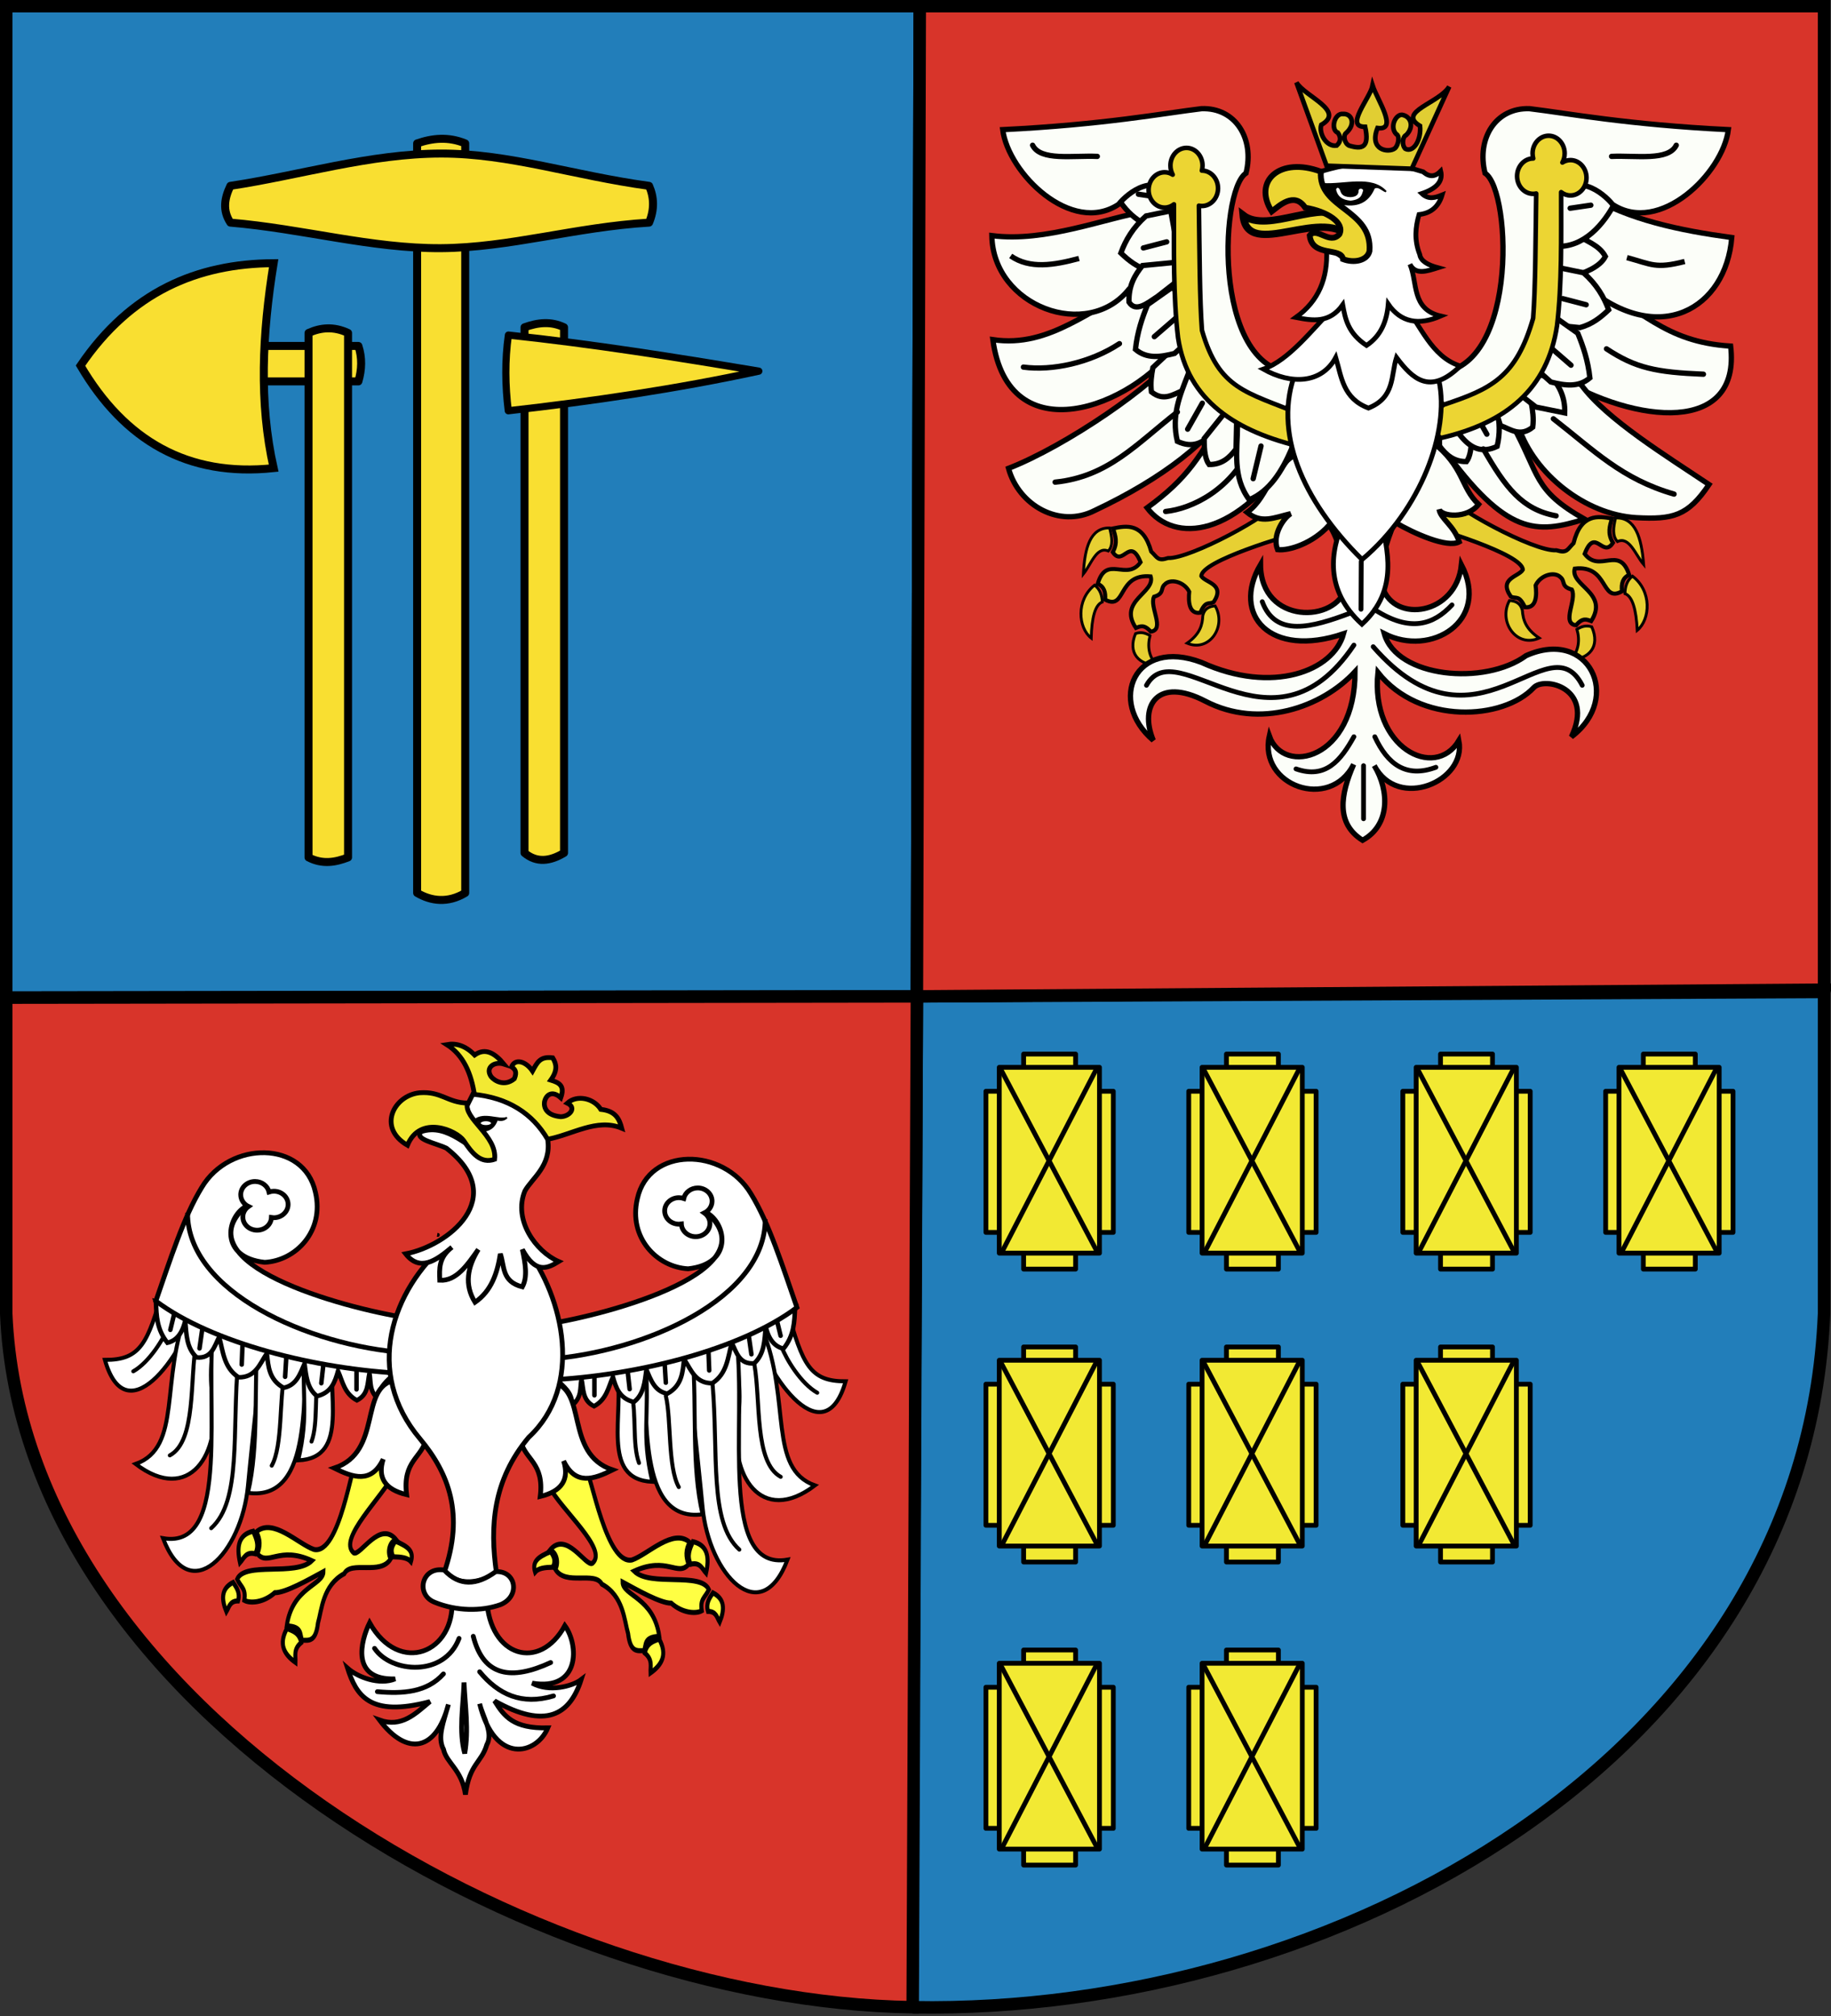 <?xml version="1.0" encoding="UTF-8" standalone="no"?>
<!-- Created with Inkscape (http://www.inkscape.org/) -->
<svg
   xmlns:dc="http://purl.org/dc/elements/1.1/"
   xmlns:cc="http://web.resource.org/cc/"
   xmlns:rdf="http://www.w3.org/1999/02/22-rdf-syntax-ns#"
   xmlns:svg="http://www.w3.org/2000/svg"
   xmlns="http://www.w3.org/2000/svg"
   xmlns:sodipodi="http://sodipodi.sourceforge.net/DTD/sodipodi-0.dtd"
   xmlns:inkscape="http://www.inkscape.org/namespaces/inkscape"
   height="818.75"
   width="743.409"
   id="svg5197"
   sodipodi:version="0.32"
   inkscape:version="0.45"
   version="1.0"
   sodipodi:docname="POL_powiat_bocheński_n_COA.svg"
   inkscape:output_extension="org.inkscape.output.svg.inkscape"
   sodipodi:docbase="E:\WIKIPEDIA\SVG\Herby powiatów"
   sodipodi:modified="true">
  <rect width="100%" height="100%" fill="#333333" stroke="none"/>
  <defs
     id="defs5199" />
  <sodipodi:namedview
     id="base"
     pagecolor="#ffffff"
     bordercolor="#666666"
     borderopacity="1.0"
     inkscape:pageopacity="0.0"
     inkscape:pageshadow="2"
     inkscape:cx="552.65521"
     inkscape:cy="526.56667"
     inkscape:zoom="1.5283311"
     inkscape:document-units="px"
     inkscape:current-layer="layer1"
     inkscape:window-width="837"
     inkscape:window-height="692"
     inkscape:window-x="22"
     inkscape:window-y="29" />
  <g
     inkscape:groupmode="layer"
     inkscape:label="Warstwa 1"
     id="layer1"
     transform="translate(-36.867,-71.559)">
    <g
       id="g3796"
       transform="matrix(-0.533,0,0,0.614,-632.962,281.3)"
       style="fill:#e9d232;fill-opacity:1" />
    <g
       id="g3790"
       transform="matrix(0.533,0,0,0.614,77.949,282.769)" />
    <g
       transform="matrix(0.631,-0.697,0.697,0.631,-1224.913,97.904)"
       id="g3159" />
    <g
       id="g3141"
       transform="matrix(0.939,-3.9910037e-2,3.9910037e-2,0.939,-781.635,138.923)" />
    <g
       transform="matrix(0.876,-0.342,0.342,0.876,-977.4,68.842)"
       id="g3135" />
    <g
       id="g3129"
       transform="matrix(0.751,-0.566,0.566,0.751,-1125.455,72.563)" />
    <g
       transform="matrix(0.831,-0.439,0.439,0.831,-1036.421,50.863)"
       id="g3081" />
    <g
       id="g3153"
       transform="matrix(0.926,0.164,-0.164,0.926,-737.889,208.539)" />
    <g
       id="g3165"
       transform="matrix(-0.535,-0.773,-0.773,0.535,-868.918,129.242)" />
    <g
       id="g3087"
       transform="matrix(0.872,0.351,-0.351,0.872,-657.491,287.043)" />
    <g
       transform="matrix(0.762,0.55,-0.55,0.762,-585.19,392.605)"
       id="g3057" />
    <g
       id="g3880"
       transform="translate(887.827,27.664)"
       style="stroke:#000000;stroke-width:2.126;stroke-miterlimit:4;stroke-dasharray:none;stroke-opacity:1" />
    <path
       id="path5376"
       d="M 777.448,474.367 L 777.448,605.032 C 770.114,785.002 578.768,889.636 407.423,886.646 L 407.188,887.777 L 409.136,476.169 L 777.448,474.367 z "
       style="fill:#227eba;fill-opacity:1;fill-rule:evenodd;stroke:#000000;stroke-width:5.064;stroke-linecap:round;stroke-linejoin:miter;stroke-miterlimit:4;stroke-dasharray:none;stroke-dashoffset:0;stroke-opacity:1" />
    <path
       id="path5374"
       d="M 39.399,476.672 L 39.399,74.091 L 410.304,74.091 L 409.136,476.169 L 39.399,476.672 z "
       style="fill:#227eba;fill-opacity:1;fill-rule:evenodd;stroke:#000000;stroke-width:5.064;stroke-linecap:round;stroke-linejoin:miter;stroke-miterlimit:4;stroke-dasharray:none;stroke-dashoffset:0;stroke-opacity:1" />
    <path
       id="path5372"
       d="M 410.304,74.091 L 777.448,74.091 L 777.448,474.367 L 777.744,473.443 L 409.136,476.169 L 410.304,74.091 z "
       style="fill:#d8342a;fill-opacity:1;fill-rule:evenodd;stroke:#000000;stroke-width:5.064;stroke-linecap:round;stroke-linejoin:miter;stroke-miterlimit:4;stroke-dasharray:none;stroke-dashoffset:0;stroke-opacity:1" />
    <path
       id="path4304"
       d="M 407.423,886.646 C 252.746,884.255 46.066,765.271 39.399,605.032 L 39.399,476.672 L 409.136,476.169 L 407.423,886.646 z "
       style="fill:#d8342a;fill-opacity:1;fill-rule:evenodd;stroke:#000000;stroke-width:5.064;stroke-linecap:round;stroke-linejoin:miter;stroke-miterlimit:4;stroke-dasharray:none;stroke-dashoffset:0;stroke-opacity:1" />
    <g
       id="g5423"
       transform="matrix(0.915,0,0,0.915,840.16,51.823)">
      <path
         style="fill:#f9df31;fill-opacity:1;fill-rule:evenodd;stroke:#000000;stroke-width:3.543;stroke-linecap:round;stroke-linejoin:round;stroke-miterlimit:4;stroke-dashoffset:0;stroke-opacity:1"
         d="M -692.824,85.206 C -686.046,82.871 -679.042,82.11 -671.487,85.206 L -671.487,417.853 C -679.212,422.506 -686.644,421.496 -692.824,417.853 L -692.824,85.206 z "
         id="rect5411"
         sodipodi:nodetypes="ccccc" />
      <path
         sodipodi:nodetypes="csccscc"
         id="rect5413"
         d="M -775.683,104.054 C -744.898,99.416 -713.743,89.747 -682.168,89.714 C -651.815,89.683 -623.402,99.492 -589.905,104.054 C -587.669,109.12 -587.467,114.525 -589.905,120.37 C -622.61,122.344 -651.829,131.501 -682.166,131.706 C -712.996,131.913 -743.778,123.046 -775.683,120.37 C -779.266,114.931 -778.301,109.492 -775.683,104.054 z "
         style="fill:#f9df31;fill-opacity:1;fill-rule:evenodd;stroke:#000000;stroke-width:3.543;stroke-linecap:round;stroke-linejoin:round;stroke-miterlimit:4;stroke-dashoffset:0;stroke-opacity:1" />
    </g>
    <g
       id="g5436"
       transform="matrix(0.915,0,0,0.915,840.16,51.823)">
      <path
         sodipodi:nodetypes="ccccc"
         id="rect5428"
         d="M -645.17,166.826 C -639.326,164.703 -633.482,164.021 -627.638,166.826 L -627.638,400.096 C -633.855,403.83 -639.775,404.592 -645.17,400.096 L -645.17,166.826 z "
         style="fill:#f9df31;fill-opacity:1;fill-rule:evenodd;stroke:#000000;stroke-width:3.543;stroke-linecap:round;stroke-linejoin:round;stroke-miterlimit:4;stroke-dashoffset:0;stroke-opacity:1" />
      <path
         sodipodi:nodetypes="cccc"
         id="path5432"
         d="M -541.205,186.284 C -577.851,194.206 -614.994,199.64 -652.378,203.869 C -653.749,192.672 -653.912,181.475 -652.323,170.278 C -614.826,174.24 -577.972,180.13 -541.205,186.284 z "
         style="fill:#f9df31;fill-opacity:1;fill-rule:evenodd;stroke:#000000;stroke-width:3.183;stroke-linecap:round;stroke-linejoin:round;stroke-miterlimit:4;stroke-dasharray:none;stroke-dashoffset:0;stroke-opacity:1" />
    </g>
    <g
       id="g5446"
       transform="matrix(0.915,0,0,0.915,840.16,51.823)">
      <path
         sodipodi:nodetypes="ccccc"
         id="rect5442"
         d="M -766.112,175.097 L -718.886,175.097 C -717.173,180.345 -717.343,185.592 -718.886,190.839 L -766.112,190.839 L -766.112,175.097 z "
         style="fill:#f9df31;fill-opacity:1;fill-rule:evenodd;stroke:#000000;stroke-width:3.543;stroke-linecap:round;stroke-linejoin:round;stroke-miterlimit:4;stroke-dashoffset:0;stroke-opacity:1" />
      <path
         sodipodi:nodetypes="cccc"
         id="path5440"
         d="M -756.492,138.366 C -790.408,138.552 -819.927,151.052 -842.198,183.843 C -822.685,217.113 -794.659,233.358 -756.492,229.32 C -763.033,200.31 -761.573,169.7 -756.492,138.366 z "
         style="fill:#f9df31;fill-opacity:1;fill-rule:evenodd;stroke:#000000;stroke-width:3.543;stroke-linecap:butt;stroke-linejoin:miter;stroke-miterlimit:4;stroke-dasharray:none;stroke-opacity:1" />
      <path
         sodipodi:nodetypes="ccccc"
         id="rect5430"
         d="M -741.01,169.326 C -735.647,166.923 -729.925,166.313 -723.478,169.326 L -723.478,402.096 C -729.103,404.291 -734.847,405.29 -741.01,402.096 L -741.01,169.326 z "
         style="fill:#f9df31;fill-opacity:1;fill-rule:evenodd;stroke:#000000;stroke-width:3.543;stroke-linecap:round;stroke-linejoin:round;stroke-miterlimit:4;stroke-dashoffset:0;stroke-opacity:1" />
    </g>
    <g
       id="g3707"
       transform="matrix(0.915,0,0,0.915,838.24,110.529)">
      <rect
         y="441.706"
         x="-438.331"
         height="62.627"
         width="56.513"
         id="rect3701"
         style="fill:#f2e933;fill-opacity:1;stroke:#000000;stroke-width:2.126;stroke-linejoin:round;stroke-miterlimit:4;stroke-dasharray:none;stroke-opacity:1" />
      <rect
         y="425.19"
         x="-421.602"
         height="95.442"
         width="23.056"
         id="rect2730"
         style="fill:#f2e933;fill-opacity:1;stroke:#000000;stroke-width:2.126;stroke-linejoin:round;stroke-miterlimit:4;stroke-dasharray:none;stroke-opacity:1" />
      <rect
         y="431.081"
         x="-432.415"
         height="82.459"
         width="44.464"
         id="rect2728"
         style="fill:#f2e933;fill-opacity:1;stroke:#000000;stroke-width:2.126;stroke-linejoin:round;stroke-miterlimit:4;stroke-dasharray:none;stroke-opacity:1" />
      <path
         transform="translate(1.86,-24.033)"
         id="path3703"
         d="M -390.917,455.402 L -433.333,537.559"
         style="fill:#f2e933;fill-opacity:1;fill-rule:evenodd;stroke:#000000;stroke-width:2.126;stroke-linecap:butt;stroke-linejoin:miter;stroke-miterlimit:4;stroke-dasharray:none;stroke-opacity:1" />
      <path
         transform="translate(1.86,-24.033)"
         id="path3705"
         d="M -433.715,455.784 L -390.535,537.559"
         style="fill:#f2e933;fill-opacity:1;fill-rule:evenodd;stroke:#000000;stroke-width:2.126;stroke-linecap:butt;stroke-linejoin:miter;stroke-miterlimit:4;stroke-dasharray:none;stroke-opacity:1" />
    </g>
    <g
       id="g3714"
       transform="matrix(0.915,0,0,0.915,920.586,110.529)">
      <rect
         style="fill:#f2e933;fill-opacity:1;stroke:#000000;stroke-width:2.126;stroke-linejoin:round;stroke-miterlimit:4;stroke-dasharray:none;stroke-opacity:1"
         id="rect3716"
         width="56.513"
         height="62.627"
         x="-438.331"
         y="441.706" />
      <rect
         style="fill:#f2e933;fill-opacity:1;stroke:#000000;stroke-width:2.126;stroke-linejoin:round;stroke-miterlimit:4;stroke-dasharray:none;stroke-opacity:1"
         id="rect3718"
         width="23.056"
         height="95.442"
         x="-421.602"
         y="425.19" />
      <rect
         style="fill:#f2e933;fill-opacity:1;stroke:#000000;stroke-width:2.126;stroke-linejoin:round;stroke-miterlimit:4;stroke-dasharray:none;stroke-opacity:1"
         id="rect3720"
         width="44.464"
         height="82.459"
         x="-432.415"
         y="431.081" />
      <path
         style="fill:#f2e933;fill-opacity:1;fill-rule:evenodd;stroke:#000000;stroke-width:2.126;stroke-linecap:butt;stroke-linejoin:miter;stroke-miterlimit:4;stroke-dasharray:none;stroke-opacity:1"
         d="M -390.917,455.402 L -433.333,537.559"
         id="path3722"
         transform="translate(1.86,-24.033)" />
      <path
         style="fill:#f2e933;fill-opacity:1;fill-rule:evenodd;stroke:#000000;stroke-width:2.126;stroke-linecap:butt;stroke-linejoin:miter;stroke-miterlimit:4;stroke-dasharray:none;stroke-opacity:1"
         d="M -433.715,455.784 L -390.535,537.559"
         id="path3724"
         transform="translate(1.86,-24.033)" />
    </g>
    <g
       transform="matrix(0.915,0,0,0.915,1007.508,110.529)"
       id="g3727">
      <rect
         y="441.706"
         x="-438.331"
         height="62.627"
         width="56.513"
         id="rect3729"
         style="fill:#f2e933;fill-opacity:1;stroke:#000000;stroke-width:2.126;stroke-linejoin:round;stroke-miterlimit:4;stroke-dasharray:none;stroke-opacity:1" />
      <rect
         y="425.19"
         x="-421.602"
         height="95.442"
         width="23.056"
         id="rect3731"
         style="fill:#f2e933;fill-opacity:1;stroke:#000000;stroke-width:2.126;stroke-linejoin:round;stroke-miterlimit:4;stroke-dasharray:none;stroke-opacity:1" />
      <rect
         y="431.081"
         x="-432.415"
         height="82.459"
         width="44.464"
         id="rect3733"
         style="fill:#f2e933;fill-opacity:1;stroke:#000000;stroke-width:2.126;stroke-linejoin:round;stroke-miterlimit:4;stroke-dasharray:none;stroke-opacity:1" />
      <path
         transform="translate(1.86,-24.033)"
         id="path3735"
         d="M -390.917,455.402 L -433.333,537.559"
         style="fill:#f2e933;fill-opacity:1;fill-rule:evenodd;stroke:#000000;stroke-width:2.126;stroke-linecap:butt;stroke-linejoin:miter;stroke-miterlimit:4;stroke-dasharray:none;stroke-opacity:1" />
      <path
         transform="translate(1.86,-24.033)"
         id="path3737"
         d="M -433.715,455.784 L -390.535,537.559"
         style="fill:#f2e933;fill-opacity:1;fill-rule:evenodd;stroke:#000000;stroke-width:2.126;stroke-linecap:butt;stroke-linejoin:miter;stroke-miterlimit:4;stroke-dasharray:none;stroke-opacity:1" />
    </g>
    <g
       id="g3739"
       transform="matrix(0.915,0,0,0.915,1089.854,110.529)">
      <rect
         style="fill:#f2e933;fill-opacity:1;stroke:#000000;stroke-width:2.126;stroke-linejoin:round;stroke-miterlimit:4;stroke-dasharray:none;stroke-opacity:1"
         id="rect3741"
         width="56.513"
         height="62.627"
         x="-438.331"
         y="441.706" />
      <rect
         style="fill:#f2e933;fill-opacity:1;stroke:#000000;stroke-width:2.126;stroke-linejoin:round;stroke-miterlimit:4;stroke-dasharray:none;stroke-opacity:1"
         id="rect3743"
         width="23.056"
         height="95.442"
         x="-421.602"
         y="425.19" />
      <rect
         style="fill:#f2e933;fill-opacity:1;stroke:#000000;stroke-width:2.126;stroke-linejoin:round;stroke-miterlimit:4;stroke-dasharray:none;stroke-opacity:1"
         id="rect3745"
         width="44.464"
         height="82.459"
         x="-432.415"
         y="431.081" />
      <path
         style="fill:#f2e933;fill-opacity:1;fill-rule:evenodd;stroke:#000000;stroke-width:2.126;stroke-linecap:butt;stroke-linejoin:miter;stroke-miterlimit:4;stroke-dasharray:none;stroke-opacity:1"
         d="M -390.917,455.402 L -433.333,537.559"
         id="path3747"
         transform="translate(1.86,-24.033)" />
      <path
         style="fill:#f2e933;fill-opacity:1;fill-rule:evenodd;stroke:#000000;stroke-width:2.126;stroke-linecap:butt;stroke-linejoin:miter;stroke-miterlimit:4;stroke-dasharray:none;stroke-opacity:1"
         d="M -433.715,455.784 L -390.535,537.559"
         id="path3749"
         transform="translate(1.86,-24.033)" />
    </g>
    <g
       id="g3751"
       transform="matrix(0.915,0,0,0.915,838.24,229.474)">
      <rect
         style="fill:#f2e933;fill-opacity:1;stroke:#000000;stroke-width:2.126;stroke-linejoin:round;stroke-miterlimit:4;stroke-dasharray:none;stroke-opacity:1"
         id="rect3753"
         width="56.513"
         height="62.627"
         x="-438.331"
         y="441.706" />
      <rect
         style="fill:#f2e933;fill-opacity:1;stroke:#000000;stroke-width:2.126;stroke-linejoin:round;stroke-miterlimit:4;stroke-dasharray:none;stroke-opacity:1"
         id="rect3755"
         width="23.056"
         height="95.442"
         x="-421.602"
         y="425.19" />
      <rect
         style="fill:#f2e933;fill-opacity:1;stroke:#000000;stroke-width:2.126;stroke-linejoin:round;stroke-miterlimit:4;stroke-dasharray:none;stroke-opacity:1"
         id="rect3757"
         width="44.464"
         height="82.459"
         x="-432.415"
         y="431.081" />
      <path
         style="fill:#f2e933;fill-opacity:1;fill-rule:evenodd;stroke:#000000;stroke-width:2.126;stroke-linecap:butt;stroke-linejoin:miter;stroke-miterlimit:4;stroke-dasharray:none;stroke-opacity:1"
         d="M -390.917,455.402 L -433.333,537.559"
         id="path3759"
         transform="translate(1.86,-24.033)" />
      <path
         style="fill:#f2e933;fill-opacity:1;fill-rule:evenodd;stroke:#000000;stroke-width:2.126;stroke-linecap:butt;stroke-linejoin:miter;stroke-miterlimit:4;stroke-dasharray:none;stroke-opacity:1"
         d="M -433.715,455.784 L -390.535,537.559"
         id="path3761"
         transform="translate(1.86,-24.033)" />
    </g>
    <g
       transform="matrix(0.915,0,0,0.915,920.586,229.474)"
       id="g3763">
      <rect
         y="441.706"
         x="-438.331"
         height="62.627"
         width="56.513"
         id="rect3765"
         style="fill:#f2e933;fill-opacity:1;stroke:#000000;stroke-width:2.126;stroke-linejoin:round;stroke-miterlimit:4;stroke-dasharray:none;stroke-opacity:1" />
      <rect
         y="425.19"
         x="-421.602"
         height="95.442"
         width="23.056"
         id="rect3767"
         style="fill:#f2e933;fill-opacity:1;stroke:#000000;stroke-width:2.126;stroke-linejoin:round;stroke-miterlimit:4;stroke-dasharray:none;stroke-opacity:1" />
      <rect
         y="431.081"
         x="-432.415"
         height="82.459"
         width="44.464"
         id="rect3769"
         style="fill:#f2e933;fill-opacity:1;stroke:#000000;stroke-width:2.126;stroke-linejoin:round;stroke-miterlimit:4;stroke-dasharray:none;stroke-opacity:1" />
      <path
         transform="translate(1.86,-24.033)"
         id="path3771"
         d="M -390.917,455.402 L -433.333,537.559"
         style="fill:#f2e933;fill-opacity:1;fill-rule:evenodd;stroke:#000000;stroke-width:2.126;stroke-linecap:butt;stroke-linejoin:miter;stroke-miterlimit:4;stroke-dasharray:none;stroke-opacity:1" />
      <path
         transform="translate(1.86,-24.033)"
         id="path3773"
         d="M -433.715,455.784 L -390.535,537.559"
         style="fill:#f2e933;fill-opacity:1;fill-rule:evenodd;stroke:#000000;stroke-width:2.126;stroke-linecap:butt;stroke-linejoin:miter;stroke-miterlimit:4;stroke-dasharray:none;stroke-opacity:1" />
    </g>
    <g
       id="g3775"
       transform="matrix(0.915,0,0,0.915,1007.508,229.474)">
      <rect
         style="fill:#f2e933;fill-opacity:1;stroke:#000000;stroke-width:2.126;stroke-linejoin:round;stroke-miterlimit:4;stroke-dasharray:none;stroke-opacity:1"
         id="rect3777"
         width="56.513"
         height="62.627"
         x="-438.331"
         y="441.706" />
      <rect
         style="fill:#f2e933;fill-opacity:1;stroke:#000000;stroke-width:2.126;stroke-linejoin:round;stroke-miterlimit:4;stroke-dasharray:none;stroke-opacity:1"
         id="rect3779"
         width="23.056"
         height="95.442"
         x="-421.602"
         y="425.19" />
      <rect
         style="fill:#f2e933;fill-opacity:1;stroke:#000000;stroke-width:2.126;stroke-linejoin:round;stroke-miterlimit:4;stroke-dasharray:none;stroke-opacity:1"
         id="rect3781"
         width="44.464"
         height="82.459"
         x="-432.415"
         y="431.081" />
      <path
         style="fill:#f2e933;fill-opacity:1;fill-rule:evenodd;stroke:#000000;stroke-width:2.126;stroke-linecap:butt;stroke-linejoin:miter;stroke-miterlimit:4;stroke-dasharray:none;stroke-opacity:1"
         d="M -390.917,455.402 L -433.333,537.559"
         id="path3783"
         transform="translate(1.86,-24.033)" />
      <path
         style="fill:#f2e933;fill-opacity:1;fill-rule:evenodd;stroke:#000000;stroke-width:2.126;stroke-linecap:butt;stroke-linejoin:miter;stroke-miterlimit:4;stroke-dasharray:none;stroke-opacity:1"
         d="M -433.715,455.784 L -390.535,537.559"
         id="path3785"
         transform="translate(1.86,-24.033)" />
    </g>
    <g
       transform="matrix(0.915,0,0,0.915,838.24,352.536)"
       id="g3787">
      <rect
         y="441.706"
         x="-438.331"
         height="62.627"
         width="56.513"
         id="rect3789"
         style="fill:#f2e933;fill-opacity:1;stroke:#000000;stroke-width:2.126;stroke-linejoin:round;stroke-miterlimit:4;stroke-dasharray:none;stroke-opacity:1" />
      <rect
         y="425.19"
         x="-421.602"
         height="95.442"
         width="23.056"
         id="rect3791"
         style="fill:#f2e933;fill-opacity:1;stroke:#000000;stroke-width:2.126;stroke-linejoin:round;stroke-miterlimit:4;stroke-dasharray:none;stroke-opacity:1" />
      <rect
         y="431.081"
         x="-432.415"
         height="82.459"
         width="44.464"
         id="rect3793"
         style="fill:#f2e933;fill-opacity:1;stroke:#000000;stroke-width:2.126;stroke-linejoin:round;stroke-miterlimit:4;stroke-dasharray:none;stroke-opacity:1" />
      <path
         transform="translate(1.86,-24.033)"
         id="path3795"
         d="M -390.917,455.402 L -433.333,537.559"
         style="fill:#f2e933;fill-opacity:1;fill-rule:evenodd;stroke:#000000;stroke-width:2.126;stroke-linecap:butt;stroke-linejoin:miter;stroke-miterlimit:4;stroke-dasharray:none;stroke-opacity:1" />
      <path
         transform="translate(1.86,-24.033)"
         id="path3797"
         d="M -433.715,455.784 L -390.535,537.559"
         style="fill:#f2e933;fill-opacity:1;fill-rule:evenodd;stroke:#000000;stroke-width:2.126;stroke-linecap:butt;stroke-linejoin:miter;stroke-miterlimit:4;stroke-dasharray:none;stroke-opacity:1" />
    </g>
    <g
       id="g3799"
       transform="matrix(0.915,0,0,0.915,920.586,352.536)">
      <rect
         style="fill:#f2e933;fill-opacity:1;stroke:#000000;stroke-width:2.126;stroke-linejoin:round;stroke-miterlimit:4;stroke-dasharray:none;stroke-opacity:1"
         id="rect3801"
         width="56.513"
         height="62.627"
         x="-438.331"
         y="441.706" />
      <rect
         style="fill:#f2e933;fill-opacity:1;stroke:#000000;stroke-width:2.126;stroke-linejoin:round;stroke-miterlimit:4;stroke-dasharray:none;stroke-opacity:1"
         id="rect3803"
         width="23.056"
         height="95.442"
         x="-421.602"
         y="425.19" />
      <rect
         style="fill:#f2e933;fill-opacity:1;stroke:#000000;stroke-width:2.126;stroke-linejoin:round;stroke-miterlimit:4;stroke-dasharray:none;stroke-opacity:1"
         id="rect3805"
         width="44.464"
         height="82.459"
         x="-432.415"
         y="431.081" />
      <path
         style="fill:#f2e933;fill-opacity:1;fill-rule:evenodd;stroke:#000000;stroke-width:2.126;stroke-linecap:butt;stroke-linejoin:miter;stroke-miterlimit:4;stroke-dasharray:none;stroke-opacity:1"
         d="M -390.917,455.402 L -433.333,537.559"
         id="path3807"
         transform="translate(1.86,-24.033)" />
      <path
         style="fill:#f2e933;fill-opacity:1;fill-rule:evenodd;stroke:#000000;stroke-width:2.126;stroke-linecap:butt;stroke-linejoin:miter;stroke-miterlimit:4;stroke-dasharray:none;stroke-opacity:1"
         d="M -433.715,455.784 L -390.535,537.559"
         id="path3809"
         transform="translate(1.86,-24.033)" />
    </g>
    <g
       style="stroke:#000000;stroke-width:1.884;stroke-miterlimit:4;stroke-dasharray:none;stroke-opacity:1"
       id="g2927"
       transform="matrix(-0.849,0.138,0.138,0.849,-81.032,211.354)">
      <path
         style="fill:none;fill-opacity:0.75;fill-rule:evenodd;stroke:#000000;stroke-width:1.884;stroke-linecap:butt;stroke-linejoin:miter;stroke-miterlimit:4;stroke-dasharray:none;stroke-opacity:1"
         d="M -305.391,485.845 C -305.152,485.845 -304.913,485.845 -305.391,485.845 z "
         id="path2929" />
      <g
         id="g2836">
        <path
           sodipodi:nodetypes="cccc"
           id="path2931"
           d="M -428.986,531.239 C -431.949,558.231 -434.063,566.68 -450.732,569.283 C -435.772,601.275 -415.318,565.391 -410.699,532.404 L -428.986,531.239 z "
           style="fill:#ffffff;fill-opacity:1;fill-rule:evenodd;stroke:#000000;stroke-width:1.884;stroke-linecap:butt;stroke-linejoin:miter;stroke-miterlimit:4;stroke-dasharray:none;stroke-opacity:1" />
        <path
           sodipodi:nodetypes="ccscc"
           id="path2933"
           d="M -415.963,539.112 C -423.882,574.404 -407.828,604.012 -428.535,615.462 C -400.388,630.425 -389.229,604.163 -397.822,578.211 C -402.09,565.322 -401.119,550.633 -402.839,540.916 L -415.963,539.112 z "
           style="fill:#ffffff;fill-opacity:1;fill-rule:evenodd;stroke:#000000;stroke-width:1.884;stroke-linecap:butt;stroke-linejoin:miter;stroke-miterlimit:4;stroke-dasharray:none;stroke-opacity:1" />
        <path
           sodipodi:nodetypes="ccscc"
           id="path2935"
           d="M -403.024,541.835 C -401.602,581.1 -376.869,648.427 -410.158,647.979 C -392.42,678.752 -372.363,649.032 -374.535,617.123 C -376.112,593.943 -377.05,567.893 -379.497,545.514 L -403.024,541.835 z "
           style="fill:#ffffff;fill-opacity:1;fill-rule:evenodd;stroke:#000000;stroke-width:1.884;stroke-linecap:butt;stroke-linejoin:miter;stroke-miterlimit:4;stroke-dasharray:none;stroke-opacity:1" />
        <path
           sodipodi:nodetypes="cccc"
           id="path2937"
           d="M -381.424,545.775 C -379.344,570.86 -372.322,597.344 -374.028,620.415 C -341.785,619.544 -357.817,566.987 -356.791,547.054 L -381.424,545.775 z "
           style="fill:#ffffff;fill-opacity:1;fill-rule:evenodd;stroke:#000000;stroke-width:1.884;stroke-linecap:butt;stroke-linejoin:miter;stroke-miterlimit:4;stroke-dasharray:none;stroke-opacity:1" />
        <path
           sodipodi:nodetypes="cc"
           id="path2941"
           d="M -423.479,548.238 C -424.748,554.621 -429.793,566.961 -436.642,572.462"
           style="fill:none;fill-opacity:0.75;fill-rule:evenodd;stroke:#000000;stroke-width:1.884;stroke-linecap:round;stroke-linejoin:miter;stroke-miterlimit:4;stroke-dasharray:none;stroke-opacity:1" />
        <path
           sodipodi:nodetypes="cc"
           id="path2943"
           d="M -409.504,554.429 C -409.751,571.989 -401.985,600.136 -413.256,608.876"
           style="fill:none;fill-opacity:0.75;fill-rule:evenodd;stroke:#000000;stroke-width:1.884;stroke-linecap:round;stroke-linejoin:miter;stroke-miterlimit:4;stroke-dasharray:none;stroke-opacity:1" />
        <path
           sodipodi:nodetypes="cc"
           id="path2945"
           d="M -388.59,559.72 C -386.142,593.095 -376.283,624.53 -388.466,639.661"
           style="fill:none;fill-opacity:0.75;fill-rule:evenodd;stroke:#000000;stroke-width:1.884;stroke-linecap:round;stroke-linejoin:miter;stroke-miterlimit:4;stroke-dasharray:none;stroke-opacity:1" />
        <path
           sodipodi:nodetypes="cc"
           id="path2947"
           d="M -365.856,562.519 C -366.714,573.558 -361.303,595.84 -364.992,605.935"
           style="fill:#ffffff;fill-opacity:1;fill-rule:evenodd;stroke:#000000;stroke-width:1.884;stroke-linecap:round;stroke-linejoin:miter;stroke-miterlimit:4;stroke-dasharray:none;stroke-opacity:1" />
        <path
           style="fill:#ffffff;fill-opacity:1;fill-rule:evenodd;stroke:#000000;stroke-width:1.884;stroke-linecap:butt;stroke-linejoin:miter;stroke-miterlimit:4;stroke-dasharray:none;stroke-opacity:1"
           d="M -358.925,545.61 C -356.844,570.696 -351.381,578.411 -353.087,601.482 C -328.545,596.362 -345.796,567.029 -344.77,547.097 L -358.925,545.61 z "
           id="path3827"
           sodipodi:nodetypes="cccc" />
        <path
           style="fill:none;fill-opacity:0.75;fill-rule:evenodd;stroke:#000000;stroke-width:1.884;stroke-linecap:round;stroke-linejoin:miter;stroke-miterlimit:4;stroke-dasharray:none;stroke-opacity:1"
           d="M -350.083,557.945 C -350.941,568.984 -346.473,582.409 -348.291,591.699"
           id="path3829"
           sodipodi:nodetypes="cc" />
      </g>
    </g>
    <g
       style="stroke:#000000;stroke-width:1.719;stroke-miterlimit:4;stroke-dasharray:none;stroke-opacity:1"
       id="g3321"
       transform="matrix(-0.952,0,0,1.19,-49.765,-93.576)">
      <path
         style="fill:#ffff43;fill-opacity:1;fill-rule:evenodd;stroke:#000000;stroke-width:1.719;stroke-linecap:butt;stroke-linejoin:miter;stroke-miterlimit:4;stroke-dasharray:none;stroke-opacity:1"
         d="M -340.777,639.982 C -343.212,641.956 -349.544,673.049 -360.601,671.063 C -367.425,669.146 -378.153,660.1 -385.173,665.067 C -383.36,667.557 -383.409,670.047 -384.706,672.537 C -380.115,676.931 -375.494,669.742 -361.444,674.903 C -368.372,680.348 -389.943,675.078 -393.325,681.195 C -391.666,684.062 -389.486,684.333 -390.291,688.432 C -387.644,689.586 -381.919,689.17 -377.287,685.832 C -372.654,685.855 -362.889,681.389 -356.542,678.638 C -356.566,683.307 -369.782,683.835 -372.175,697.145 C -365.308,697.372 -366.777,700.101 -365.638,702.047 C -362.859,702.019 -359.851,702.83 -358.869,696.211 C -357.243,691.649 -356.86,683.318 -347.672,679.338 C -344.743,674.77 -332.158,680.043 -327.866,674.272 C -329.7,671.365 -327.651,667.722 -325.398,667.862 C -332.453,660.758 -340.745,673.452 -343.638,672.231 C -350.606,667.441 -330.273,654.148 -324.712,645.372 L -331.248,638.602 L -340.777,639.982 z "
         id="path3323"
         sodipodi:nodetypes="ccccccccccccccccccc" />
      <path
         style="fill:#ffff43;fill-opacity:1;fill-rule:evenodd;stroke:#000000;stroke-width:1.719;stroke-linecap:butt;stroke-linejoin:miter;stroke-miterlimit:4;stroke-dasharray:none;stroke-opacity:1"
         d="M -386.52,664.844 C -385.279,667.226 -383.813,669.563 -385.587,672.548 C -389.59,671.735 -390.445,674.07 -392.123,675.582 C -393.594,670.161 -392.859,666.05 -386.52,664.844 z "
         id="path3325"
         sodipodi:nodetypes="cccc" />
      <path
         sodipodi:nodetypes="cccc"
         id="path3327"
         d="M -395.047,682.308 C -393.595,684.102 -391.962,685.819 -392.945,688.635 C -396.454,688.634 -396.776,690.746 -397.93,692.306 C -400.095,687.993 -400.178,684.407 -395.047,682.308 z "
         style="fill:#ffff43;fill-opacity:1;fill-rule:evenodd;stroke:#000000;stroke-width:1.719;stroke-linecap:butt;stroke-linejoin:miter;stroke-miterlimit:4;stroke-dasharray:none;stroke-opacity:1" />
      <path
         style="fill:#ffff43;fill-opacity:1;fill-rule:evenodd;stroke:#000000;stroke-width:1.719;stroke-linecap:butt;stroke-linejoin:miter;stroke-miterlimit:4;stroke-dasharray:none;stroke-opacity:1"
         d="M -372.121,698.068 C -369.557,698.867 -366.866,699.475 -366,702.837 C -369.398,705.103 -368.345,707.355 -368.455,709.612 C -373.338,706.833 -375.734,703.414 -372.121,698.068 z "
         id="path3329"
         sodipodi:nodetypes="cccc" />
      <path
         sodipodi:nodetypes="cccc"
         id="path3331"
         d="M -325.871,668.214 C -326.971,669.712 -328.266,671.141 -326.75,673.561 C -323.261,673.635 -320.657,673.882 -319.211,675.236 C -317.884,671.606 -320.369,670.111 -325.871,668.214 z "
         style="fill:#ffff43;fill-opacity:1;fill-rule:evenodd;stroke:#000000;stroke-width:1.719;stroke-linecap:butt;stroke-linejoin:miter;stroke-miterlimit:4;stroke-dasharray:none;stroke-opacity:1" />
    </g>
    <g
       transform="matrix(0.952,0,0,1.19,507.607,-97.82)"
       id="g3815"
       style="stroke:#000000;stroke-width:1.719;stroke-miterlimit:4;stroke-dasharray:none;stroke-opacity:1">
      <path
         sodipodi:nodetypes="ccccccccccccccccccc"
         id="path3817"
         d="M -341.899,639.142 C -344.334,641.115 -349.544,673.049 -360.601,671.063 C -367.425,669.146 -378.153,660.1 -385.173,665.067 C -383.36,667.557 -383.409,670.047 -384.706,672.537 C -380.115,676.931 -375.494,669.742 -361.444,674.903 C -368.372,680.348 -389.943,675.078 -393.325,681.195 C -391.666,684.062 -389.486,684.333 -390.291,688.432 C -387.644,689.586 -381.919,689.17 -377.287,685.832 C -372.654,685.855 -362.889,681.389 -356.542,678.638 C -356.566,683.307 -369.782,683.835 -372.175,697.145 C -365.308,697.372 -366.777,700.101 -365.638,702.047 C -362.859,702.019 -359.851,702.83 -358.869,696.211 C -357.243,691.649 -356.86,683.318 -347.672,679.338 C -344.743,674.77 -332.158,680.043 -327.866,674.272 C -329.7,671.365 -327.651,667.722 -325.398,667.862 C -332.453,660.758 -340.745,673.452 -343.638,672.231 C -350.606,667.441 -331.394,653.308 -325.834,644.532 L -332.37,637.762 L -341.899,639.142 z "
         style="fill:#ffff43;fill-opacity:1;fill-rule:evenodd;stroke:#000000;stroke-width:1.719;stroke-linecap:butt;stroke-linejoin:miter;stroke-miterlimit:4;stroke-dasharray:none;stroke-opacity:1" />
      <path
         sodipodi:nodetypes="cccc"
         id="path3819"
         d="M -386.52,664.844 C -385.279,667.226 -383.813,669.563 -385.587,672.548 C -389.59,671.735 -390.445,674.07 -392.123,675.582 C -393.594,670.161 -392.859,666.05 -386.52,664.844 z "
         style="fill:#ffff43;fill-opacity:1;fill-rule:evenodd;stroke:#000000;stroke-width:1.719;stroke-linecap:butt;stroke-linejoin:miter;stroke-miterlimit:4;stroke-dasharray:none;stroke-opacity:1" />
      <path
         style="fill:#ffff43;fill-opacity:1;fill-rule:evenodd;stroke:#000000;stroke-width:1.719;stroke-linecap:butt;stroke-linejoin:miter;stroke-miterlimit:4;stroke-dasharray:none;stroke-opacity:1"
         d="M -395.047,682.308 C -393.595,684.102 -391.962,685.819 -392.945,688.635 C -396.454,688.634 -396.776,690.746 -397.93,692.306 C -400.095,687.993 -400.178,684.407 -395.047,682.308 z "
         id="path3821"
         sodipodi:nodetypes="cccc" />
      <path
         sodipodi:nodetypes="cccc"
         id="path3823"
         d="M -372.121,698.068 C -369.557,698.867 -366.866,699.475 -366,702.837 C -369.398,705.103 -368.345,707.355 -368.455,709.612 C -373.338,706.833 -375.734,703.414 -372.121,698.068 z "
         style="fill:#ffff43;fill-opacity:1;fill-rule:evenodd;stroke:#000000;stroke-width:1.719;stroke-linecap:butt;stroke-linejoin:miter;stroke-miterlimit:4;stroke-dasharray:none;stroke-opacity:1" />
      <path
         style="fill:#ffff43;fill-opacity:1;fill-rule:evenodd;stroke:#000000;stroke-width:1.719;stroke-linecap:butt;stroke-linejoin:miter;stroke-miterlimit:4;stroke-dasharray:none;stroke-opacity:1"
         d="M -325.871,668.214 C -326.971,669.712 -328.266,671.141 -326.75,673.561 C -323.261,673.635 -320.657,673.882 -319.211,675.236 C -317.884,671.606 -320.369,670.111 -325.871,668.214 z "
         id="path3825"
         sodipodi:nodetypes="cccc" />
    </g>
    <g
       transform="matrix(0.849,0.138,-0.138,0.849,540.695,202.65)"
       id="g3845"
       style="stroke:#000000;stroke-width:1.884;stroke-miterlimit:4;stroke-dasharray:none;stroke-opacity:1">
      <path
         id="path3847"
         d="M -305.391,485.845 C -305.152,485.845 -304.913,485.845 -305.391,485.845 z "
         style="fill:none;fill-opacity:0.75;fill-rule:evenodd;stroke:#000000;stroke-width:1.884;stroke-linecap:butt;stroke-linejoin:miter;stroke-miterlimit:4;stroke-dasharray:none;stroke-opacity:1" />
      <g
         id="g3849">
        <path
           style="fill:#ffffff;fill-opacity:1;fill-rule:evenodd;stroke:#000000;stroke-width:1.884;stroke-linecap:butt;stroke-linejoin:miter;stroke-miterlimit:4;stroke-dasharray:none;stroke-opacity:1"
           d="M -428.986,531.239 C -431.949,558.231 -434.063,566.68 -450.732,569.283 C -435.772,601.275 -415.318,565.391 -410.699,532.404 L -428.986,531.239 z "
           id="path3851"
           sodipodi:nodetypes="cccc" />
        <path
           style="fill:#ffffff;fill-opacity:1;fill-rule:evenodd;stroke:#000000;stroke-width:1.884;stroke-linecap:butt;stroke-linejoin:miter;stroke-miterlimit:4;stroke-dasharray:none;stroke-opacity:1"
           d="M -415.963,539.112 C -423.882,574.404 -407.828,604.012 -428.535,615.462 C -400.388,630.425 -389.229,604.163 -397.822,578.211 C -402.09,565.322 -401.119,550.633 -402.839,540.916 L -415.963,539.112 z "
           id="path3853"
           sodipodi:nodetypes="ccscc" />
        <path
           style="fill:#ffffff;fill-opacity:1;fill-rule:evenodd;stroke:#000000;stroke-width:1.884;stroke-linecap:butt;stroke-linejoin:miter;stroke-miterlimit:4;stroke-dasharray:none;stroke-opacity:1"
           d="M -403.024,541.835 C -401.602,581.1 -376.869,648.427 -410.158,647.979 C -392.42,678.752 -372.363,649.032 -374.535,617.123 C -376.112,593.943 -377.05,567.893 -379.497,545.514 L -403.024,541.835 z "
           id="path3855"
           sodipodi:nodetypes="ccscc" />
        <path
           style="fill:#ffffff;fill-opacity:1;fill-rule:evenodd;stroke:#000000;stroke-width:1.884;stroke-linecap:butt;stroke-linejoin:miter;stroke-miterlimit:4;stroke-dasharray:none;stroke-opacity:1"
           d="M -381.424,545.775 C -379.344,570.86 -372.322,597.344 -374.028,620.415 C -341.785,619.544 -357.817,566.987 -356.791,547.054 L -381.424,545.775 z "
           id="path3857"
           sodipodi:nodetypes="cccc" />
        <path
           style="fill:none;fill-opacity:0.75;fill-rule:evenodd;stroke:#000000;stroke-width:1.884;stroke-linecap:round;stroke-linejoin:miter;stroke-miterlimit:4;stroke-dasharray:none;stroke-opacity:1"
           d="M -423.479,548.238 C -424.748,554.621 -429.793,566.961 -436.642,572.462"
           id="path3859"
           sodipodi:nodetypes="cc" />
        <path
           style="fill:none;fill-opacity:0.75;fill-rule:evenodd;stroke:#000000;stroke-width:1.884;stroke-linecap:round;stroke-linejoin:miter;stroke-miterlimit:4;stroke-dasharray:none;stroke-opacity:1"
           d="M -409.504,554.429 C -409.751,571.989 -401.985,600.136 -413.256,608.876"
           id="path3861"
           sodipodi:nodetypes="cc" />
        <path
           style="fill:none;fill-opacity:0.75;fill-rule:evenodd;stroke:#000000;stroke-width:1.884;stroke-linecap:round;stroke-linejoin:miter;stroke-miterlimit:4;stroke-dasharray:none;stroke-opacity:1"
           d="M -388.59,559.72 C -386.142,593.095 -376.283,624.53 -388.466,639.661"
           id="path3863"
           sodipodi:nodetypes="cc" />
        <path
           style="fill:#ffffff;fill-opacity:1;fill-rule:evenodd;stroke:#000000;stroke-width:1.884;stroke-linecap:round;stroke-linejoin:miter;stroke-miterlimit:4;stroke-dasharray:none;stroke-opacity:1"
           d="M -365.856,562.519 C -366.714,573.558 -361.303,595.84 -364.992,605.935"
           id="path3865"
           sodipodi:nodetypes="cc" />
        <path
           sodipodi:nodetypes="cccc"
           id="path3868"
           d="M -358.925,545.61 C -356.844,570.696 -351.381,578.411 -353.087,601.482 C -328.545,596.362 -345.796,567.029 -344.77,547.097 L -358.925,545.61 z "
           style="fill:#ffffff;fill-opacity:1;fill-rule:evenodd;stroke:#000000;stroke-width:1.884;stroke-linecap:butt;stroke-linejoin:miter;stroke-miterlimit:4;stroke-dasharray:none;stroke-opacity:1" />
        <path
           sodipodi:nodetypes="cc"
           id="path3870"
           d="M -350.083,557.945 C -350.941,568.984 -346.473,582.409 -348.291,591.699"
           style="fill:none;fill-opacity:0.75;fill-rule:evenodd;stroke:#000000;stroke-width:1.884;stroke-linecap:round;stroke-linejoin:miter;stroke-miterlimit:4;stroke-dasharray:none;stroke-opacity:1" />
      </g>
    </g>
    <g
       id="g3881"
       transform="matrix(-0.915,0,0,0.915,-354.183,95.728)">
      <path
         style="fill:#ffffff;fill-opacity:1;fill-rule:evenodd;stroke:#000000;stroke-width:2;stroke-linecap:round;stroke-linejoin:miter;stroke-miterlimit:4;stroke-dasharray:none;stroke-opacity:1"
         d="M -603.858,607.471 C -601.111,610.576 -597.375,612.527 -597.234,618.673 C -592.921,614.818 -593.923,611.306 -593.174,607.006 C -592.22,611.393 -592.899,616.434 -587.6,619.083 C -582.08,616.114 -581.27,610.791 -579.239,606.077 C -577.86,610.887 -576.351,615.613 -569.949,617.225 C -565.623,613.968 -565.07,608.352 -564.375,602.826 C -562.358,607.467 -560.707,612.473 -555.085,613.509 C -548.581,609.948 -548.264,604.008 -547.653,598.181 C -544.529,602.905 -542.639,608.986 -535.111,608.864 C -528.517,604.576 -528.25,597.412 -526.481,590.93 C -524.337,595.257 -523.122,600.605 -516.531,600.039 C -511.957,595.895 -511.952,589.721 -511.421,583.781 C -510.034,589.771 -507.243,592.675 -503.525,593.535 C -498.714,587.497 -498.696,581.458 -498.415,575.42 L -498.34,575.201 L -603.858,607.471 z "
         id="path3883"
         transform="translate(1.86,-24.033)"
         sodipodi:nodetypes="ccccccccccccccc" />
      <path
         style="fill:none;fill-opacity:0.75;fill-rule:evenodd;stroke:#000000;stroke-width:2;stroke-linecap:round;stroke-linejoin:miter;stroke-miterlimit:4;stroke-dasharray:none;stroke-opacity:1"
         d="M -587.435,605.483 L -587.435,614.235"
         id="path3885"
         transform="translate(1.86,-24.033)" />
      <path
         style="fill:none;fill-opacity:0.75;fill-rule:evenodd;stroke:#000000;stroke-width:2;stroke-linecap:round;stroke-linejoin:miter;stroke-miterlimit:4;stroke-dasharray:none;stroke-opacity:1"
         d="M -572.732,603.207 L -571.81,611.491"
         id="path3887"
         transform="translate(1.86,-24.033)"
         sodipodi:nodetypes="cc" />
      <path
         style="fill:none;fill-opacity:0.75;fill-rule:evenodd;stroke:#000000;stroke-width:2;stroke-linecap:round;stroke-linejoin:miter;stroke-miterlimit:4;stroke-dasharray:none;stroke-opacity:1"
         d="M -556.278,599.881 L -555.753,608.633"
         id="path3889"
         transform="translate(1.86,-24.033)" />
      <path
         style="fill:none;fill-opacity:0.75;fill-rule:evenodd;stroke:#000000;stroke-width:2;stroke-linecap:round;stroke-linejoin:miter;stroke-miterlimit:4;stroke-dasharray:none;stroke-opacity:1"
         d="M -536.848,594.28 L -536.498,603.207"
         id="path3891"
         transform="translate(1.86,-24.033)" />
      <path
         style="fill:none;fill-opacity:0.75;fill-rule:evenodd;stroke:#000000;stroke-width:2;stroke-linecap:round;stroke-linejoin:miter;stroke-miterlimit:4;stroke-dasharray:none;stroke-opacity:1"
         d="M -518.994,587.454 L -517.769,596.031"
         id="path3893"
         transform="translate(1.86,-24.033)" />
      <path
         style="fill:none;fill-opacity:0.75;fill-rule:evenodd;stroke:#000000;stroke-width:2;stroke-linecap:round;stroke-linejoin:miter;stroke-miterlimit:4;stroke-dasharray:none;stroke-opacity:1"
         d="M -506.391,581.327 L -504.816,587.804"
         id="path3895"
         transform="translate(1.86,-24.033)" />
    </g>
    <g
       id="g3872"
       transform="matrix(0.915,0,0,0.915,814.01,98.123)">
      <path
         sodipodi:nodetypes="ccccccccccccccc"
         transform="translate(1.86,-24.033)"
         id="path3831"
         d="M -603.858,607.471 C -601.111,610.576 -597.375,612.527 -597.234,618.673 C -592.921,614.818 -593.923,611.306 -593.174,607.006 C -592.22,611.393 -592.899,616.434 -587.6,619.083 C -582.08,616.114 -581.27,610.791 -579.239,606.077 C -577.86,610.887 -576.351,615.613 -569.949,617.225 C -565.623,613.968 -565.07,608.352 -564.375,602.826 C -562.358,607.467 -560.707,612.473 -555.085,613.509 C -548.581,609.948 -548.264,604.008 -547.653,598.181 C -544.529,602.905 -542.639,608.986 -535.111,608.864 C -528.517,604.576 -528.25,597.412 -526.481,590.93 C -524.337,595.257 -523.122,600.605 -516.531,600.039 C -511.957,595.895 -511.952,589.721 -511.421,583.781 C -510.034,589.771 -507.243,592.675 -503.525,593.535 C -498.714,587.497 -498.696,581.458 -498.415,575.42 L -498.34,575.201 L -603.858,607.471 z "
         style="fill:#ffffff;fill-opacity:1;fill-rule:evenodd;stroke:#000000;stroke-width:2;stroke-linecap:round;stroke-linejoin:miter;stroke-miterlimit:4;stroke-dasharray:none;stroke-opacity:1" />
      <path
         transform="translate(1.86,-24.033)"
         id="path3833"
         d="M -587.435,605.483 L -587.435,614.235"
         style="fill:none;fill-opacity:0.75;fill-rule:evenodd;stroke:#000000;stroke-width:2;stroke-linecap:round;stroke-linejoin:miter;stroke-miterlimit:4;stroke-dasharray:none;stroke-opacity:1" />
      <path
         sodipodi:nodetypes="cc"
         transform="translate(1.86,-24.033)"
         id="path3835"
         d="M -572.732,603.207 L -571.81,611.491"
         style="fill:none;fill-opacity:0.75;fill-rule:evenodd;stroke:#000000;stroke-width:2;stroke-linecap:round;stroke-linejoin:miter;stroke-miterlimit:4;stroke-dasharray:none;stroke-opacity:1" />
      <path
         transform="translate(1.86,-24.033)"
         id="path3837"
         d="M -556.278,599.881 L -555.753,608.633"
         style="fill:none;fill-opacity:0.75;fill-rule:evenodd;stroke:#000000;stroke-width:2;stroke-linecap:round;stroke-linejoin:miter;stroke-miterlimit:4;stroke-dasharray:none;stroke-opacity:1" />
      <path
         transform="translate(1.86,-24.033)"
         id="path3839"
         d="M -536.848,594.28 L -536.498,603.207"
         style="fill:none;fill-opacity:0.75;fill-rule:evenodd;stroke:#000000;stroke-width:2;stroke-linecap:round;stroke-linejoin:miter;stroke-miterlimit:4;stroke-dasharray:none;stroke-opacity:1" />
      <path
         transform="translate(1.86,-24.033)"
         id="path3841"
         d="M -518.994,587.454 L -517.769,596.031"
         style="fill:none;fill-opacity:0.75;fill-rule:evenodd;stroke:#000000;stroke-width:2;stroke-linecap:round;stroke-linejoin:miter;stroke-miterlimit:4;stroke-dasharray:none;stroke-opacity:1" />
      <path
         transform="translate(1.86,-24.033)"
         id="path3843"
         d="M -506.391,581.327 L -504.816,587.804"
         style="fill:none;fill-opacity:0.75;fill-rule:evenodd;stroke:#000000;stroke-width:2;stroke-linecap:round;stroke-linejoin:miter;stroke-miterlimit:4;stroke-dasharray:none;stroke-opacity:1" />
    </g>
    <g
       id="g4236"
       transform="matrix(0.915,0,0,0.915,814.01,98.123)">
      <g
         id="g4219">
        <path
           style="fill:#ffffff;fill-opacity:1;fill-rule:evenodd;stroke:#000000;stroke-width:2.126;stroke-linecap:butt;stroke-linejoin:miter;stroke-miterlimit:4;stroke-dasharray:none;stroke-opacity:1"
           d="M -670.471,579.887 C -700.012,575.315 -770.16,555.731 -742.345,530.541 C -750.658,535.388 -753.831,553.068 -733.763,555.214 C -719.95,554.525 -707.147,541.343 -711.235,524.104 C -716.274,501.027 -749.294,501.167 -761.655,521.959 C -769.705,534.996 -775.707,554.181 -782.037,572.378 C -757.264,591.009 -711.174,602.698 -671.543,604.561 L -670.471,579.887 z "
           id="path4208"
           transform="translate(1.86,-24.033)"
           sodipodi:nodetypes="cccccccc" />
        <path
           style="fill:#ffffff;fill-opacity:1;fill-rule:evenodd;stroke:#000000;stroke-width:2.126;stroke-linecap:butt;stroke-linejoin:miter;stroke-miterlimit:4;stroke-dasharray:none;stroke-opacity:1"
           d="M -736.169,495.305 C -739.667,495.305 -742.52,497.927 -742.52,501.17 C -742.52,503.441 -741.124,505.428 -739.087,506.405 C -740.608,507.479 -741.576,509.161 -741.576,511.068 C -741.576,514.311 -738.752,516.933 -735.253,516.933 C -731.838,516.933 -729.033,514.433 -728.902,511.297 C -728.552,511.353 -728.183,511.383 -727.815,511.383 C -724.317,511.383 -721.493,508.732 -721.493,505.49 C -721.493,502.247 -724.317,499.625 -727.815,499.625 C -728.565,499.625 -729.293,499.747 -729.961,499.968 C -730.563,497.306 -733.118,495.305 -736.169,495.305 z "
           id="path4210" />
        <path
           style="fill:none;fill-opacity:0.75;fill-rule:evenodd;stroke:#000000;stroke-width:2.126;stroke-linecap:butt;stroke-linejoin:miter;stroke-miterlimit:4;stroke-dasharray:none;stroke-opacity:1"
           d="M -767.972,533.223 C -768.088,568.177 -714.726,592.233 -671.047,595.363"
           id="path4217"
           transform="translate(1.86,-24.033)"
           sodipodi:nodetypes="cc" />
      </g>
      <g
         transform="matrix(-1,0,0,1,-1275.894,2.866)"
         id="g4224">
        <path
           sodipodi:nodetypes="cccccccc"
           transform="translate(1.86,-24.033)"
           id="path4226"
           d="M -670.471,579.887 C -700.012,575.315 -770.16,555.731 -742.345,530.541 C -750.658,535.388 -753.831,553.068 -733.763,555.214 C -719.95,554.525 -707.147,541.343 -711.235,524.104 C -716.274,501.027 -749.294,501.167 -761.655,521.959 C -769.705,534.996 -775.707,554.181 -782.037,572.378 C -757.264,591.009 -711.174,602.698 -671.543,604.561 L -670.471,579.887 z "
           style="fill:#ffffff;fill-opacity:1;fill-rule:evenodd;stroke:#000000;stroke-width:2.126;stroke-linecap:butt;stroke-linejoin:miter;stroke-miterlimit:4;stroke-dasharray:none;stroke-opacity:1" />
        <path
           id="path4228"
           d="M -736.169,495.305 C -739.667,495.305 -742.52,497.927 -742.52,501.17 C -742.52,503.441 -741.124,505.428 -739.087,506.405 C -740.608,507.479 -741.576,509.161 -741.576,511.068 C -741.576,514.311 -738.752,516.933 -735.253,516.933 C -731.838,516.933 -729.033,514.433 -728.902,511.297 C -728.552,511.353 -728.183,511.383 -727.815,511.383 C -724.317,511.383 -721.493,508.732 -721.493,505.49 C -721.493,502.247 -724.317,499.625 -727.815,499.625 C -728.565,499.625 -729.293,499.747 -729.961,499.968 C -730.563,497.306 -733.118,495.305 -736.169,495.305 z "
           style="fill:#ffffff;fill-opacity:1;fill-rule:evenodd;stroke:#000000;stroke-width:2.126;stroke-linecap:butt;stroke-linejoin:miter;stroke-miterlimit:4;stroke-dasharray:none;stroke-opacity:1" />
        <path
           sodipodi:nodetypes="cc"
           transform="translate(1.86,-24.033)"
           id="path4230"
           d="M -767.972,533.223 C -768.088,568.177 -714.726,592.233 -671.047,595.363"
           style="fill:none;fill-opacity:0.75;fill-rule:evenodd;stroke:#000000;stroke-width:2.126;stroke-linecap:butt;stroke-linejoin:miter;stroke-miterlimit:4;stroke-dasharray:none;stroke-opacity:1" />
      </g>
      <path
         sodipodi:nodetypes="cccccc"
         transform="translate(1.86,-24.033)"
         id="path4232"
         d="M -675.563,607.426 L -661.987,633.378 C -663.999,642.163 -672.647,643.21 -670.771,658.333 C -680.413,656.032 -683.754,650.718 -681.152,642.562 C -686.397,653.6 -694.527,650.695 -702.912,646.554 C -681.048,639.262 -692.311,610.293 -675.563,607.426 z "
         style="fill:#ffffff;fill-opacity:1;fill-rule:evenodd;stroke:#000000;stroke-width:2.126;stroke-linecap:butt;stroke-linejoin:miter;stroke-miterlimit:4;stroke-dasharray:none;stroke-opacity:1" />
      <path
         style="fill:#ffffff;fill-opacity:1;fill-rule:evenodd;stroke:#000000;stroke-width:2.126;stroke-linecap:butt;stroke-linejoin:miter;stroke-miterlimit:4;stroke-dasharray:none;stroke-opacity:1"
         d="M -604.829,584.191 L -618.404,610.143 C -616.392,618.928 -607.745,619.975 -609.62,635.098 C -599.978,632.797 -596.637,627.483 -599.239,619.327 C -593.994,630.365 -585.864,627.46 -577.479,623.319 C -599.343,616.027 -588.08,587.058 -604.829,584.191 z "
         id="path4234"
         sodipodi:nodetypes="cccccc" />
      <g
         id="g4087">
        <path
           style="fill:#ffffff;fill-opacity:1;fill-rule:evenodd;stroke:#000000;stroke-width:2.126;stroke-linecap:round;stroke-linejoin:miter;stroke-miterlimit:4;stroke-dasharray:none;stroke-opacity:1"
           d="M -650.652,704.792 C -649.158,728.401 -673.914,738.771 -687.202,715.19 C -691.123,723.238 -695.737,740.703 -675.859,740.082 C -682.81,742.976 -692.427,739.372 -696.969,735.355 C -693.159,747.17 -687.369,757.357 -660.42,750.164 C -666.89,755.608 -673.071,761.849 -682.791,758.357 C -670.568,774.538 -657.624,772.209 -652.227,751.425 C -654.394,759.299 -657.243,765.964 -654.399,771.348 C -653.078,777.494 -646.241,780.325 -644.665,791.441 C -642.914,777.749 -637.492,777.27 -635.196,769.338 C -632.186,763.939 -636.885,757.256 -638.364,751.11 C -631.663,778.353 -613.08,773.781 -608.115,761.823 C -623.431,762.193 -627.508,756.682 -631.747,749.849 C -609.125,762.579 -598.333,756.155 -593.306,740.397 C -597.216,743.395 -607.57,746.109 -615.047,741.972 C -593.615,745.563 -594.306,724.978 -600.553,716.45 C -611.656,736.873 -633.949,730.466 -635.213,704.792 L -650.652,704.792 z "
           id="path4075"
           transform="translate(1.86,-24.033)"
           sodipodi:nodetypes="cccccccccccccccccc" />
        <g
           id="g4065">
          <g
             id="g4057">
            <path
               style="fill:#ffffff;fill-opacity:1;fill-rule:evenodd;stroke:#000000;stroke-width:2.126;stroke-linecap:butt;stroke-linejoin:miter;stroke-miterlimit:4;stroke-dasharray:none;stroke-opacity:1"
               d="M -652.66,546.472 C -677.617,567.542 -689.729,604.046 -664.799,633.588 C -651.971,648.916 -645.124,667.105 -654.088,692.856 C -648.161,697.947 -640.615,698.589 -630.881,693.213 C -633.904,672.322 -632.491,651.874 -616.6,632.874 C -592.259,610.325 -600.891,571.04 -618.028,548.614 L -652.66,546.472 z "
               id="path4053"
               transform="translate(1.86,-24.033)"
               sodipodi:nodetypes="ccccccc" />
            <g
               id="g4047"
               style="stroke:#000000;stroke-width:2.126;stroke-miterlimit:4;stroke-dasharray:none;stroke-opacity:1">
              <path
                 sodipodi:nodetypes="cccccccccccccccccc"
                 transform="translate(1.86,-24.033)"
                 id="path4034"
                 d="M -608.416,500.641 C -615.953,489.646 -625.655,481.779 -640.585,481.464 C -642.028,471.153 -645.746,463.118 -652.957,458.575 C -648.833,457.854 -644.709,458.993 -640.585,463.215 C -635.778,459.794 -631.58,462.453 -627.594,467.236 C -631.677,465.908 -636.042,468.662 -633.308,472.773 C -631.722,474.787 -627.254,477.317 -622.954,473.731 C -621.628,470.488 -622.822,469.406 -624.191,468.473 C -622.789,464.743 -617.993,465.772 -614.912,470.329 C -612.758,466.418 -611.548,463.737 -605.942,464.452 C -604.266,467.227 -603.665,469.968 -606.809,474.35 C -603.166,475.489 -600.412,476.723 -602.362,482.189 C -606.28,478.684 -608.989,480.977 -609.608,484.07 C -609.91,486.442 -608.887,489.989 -602.347,490.596 C -598.304,490.44 -595.218,486.598 -599.446,484.557 C -595.087,480.626 -587.608,482.472 -584.599,487.341 C -577.869,488.047 -576.375,491.744 -575.32,495.692 C -586.352,491.084 -597.384,498.661 -608.416,500.641 z "
                 style="fill:#f2e933;fill-opacity:1;fill-rule:evenodd;stroke:#000000;stroke-width:2.126;stroke-linecap:butt;stroke-linejoin:miter;stroke-miterlimit:4;stroke-dasharray:none;stroke-opacity:1" />
              <path
                 sodipodi:nodetypes="ccccccccccccccccc"
                 transform="translate(1.86,-24.033)"
                 id="path4038"
                 d="M -664.354,497.229 C -667.536,500.661 -657.883,502.259 -653.119,504.556 C -625.011,526.5 -652.456,547.889 -671.193,551.452 C -664.883,559.468 -657.813,554.558 -650.677,548.521 C -656.625,553.129 -656.237,558.159 -656.05,563.176 C -648.686,563.61 -643.863,556.424 -638.953,549.498 C -643.759,557.314 -645.259,565.13 -640.418,572.946 C -633.228,567.996 -630.527,560.16 -629.183,551.452 C -627.26,556.899 -628.685,563.755 -619.413,566.107 C -617.001,561.643 -618.115,555.611 -619.413,549.498 C -613.503,560.403 -608.378,557.983 -603.292,554.871 C -613.572,550.335 -623.517,536.376 -618.294,523.561 C -615.138,517.88 -606.373,512.302 -608.177,500.648 C -614.962,489.072 -625.783,482.108 -641.395,480.62 L -643.838,485.505 C -645.454,491.497 -628.707,502.265 -632.602,509.441 C -643.171,505.288 -652.226,493.189 -664.354,497.229 z "
                 style="fill:#ffffff;fill-opacity:1;fill-rule:evenodd;stroke:#000000;stroke-width:2.126;stroke-linecap:butt;stroke-linejoin:miter;stroke-miterlimit:4;stroke-dasharray:none;stroke-opacity:1" />
              <path
                 d="M -638.881,468.075 C -634.437,464.519 -628.075,468.391 -624.376,466.972 C -625.263,467.546 -625.858,468.516 -628.791,467.918 C -629.688,470.6 -631.39,472.382 -634.309,472.805 C -636.595,471.99 -637.445,469.74 -638.881,468.075 z M -631.074,469.418 C -631.074,470.084 -632.263,470.623 -633.729,470.623 C -635.195,470.623 -636.385,470.084 -636.385,469.418 C -636.385,468.753 -635.195,468.213 -633.729,468.213 C -632.263,468.213 -631.074,468.753 -631.074,469.418 z "
                 style="fill:#000000;fill-opacity:1;fill-rule:evenodd;stroke:#000000;stroke-width:0.709;stroke-linecap:butt;stroke-linejoin:miter;stroke-miterlimit:4;stroke-dasharray:none;stroke-opacity:1"
                 id="path4040" />
              <path
                 sodipodi:nodetypes="cccccc"
                 transform="translate(1.86,-24.033)"
                 id="path4036"
                 d="M -670.401,503.256 C -683.862,495.493 -676.519,481.135 -664.995,479.967 C -655.304,479.245 -652.687,484.36 -643.785,484.541 C -645.59,491.506 -630.516,498.942 -631.724,509.494 C -637.939,511.642 -641.794,506.711 -645.448,501.177 C -648.669,496.598 -664.827,489.592 -670.401,503.256 z "
                 style="fill:#f2e933;fill-opacity:1;fill-rule:evenodd;stroke:#000000;stroke-width:2.126;stroke-linecap:butt;stroke-linejoin:miter;stroke-miterlimit:4;stroke-dasharray:none;stroke-opacity:1" />
            </g>
          </g>
          <path
             sodipodi:nodetypes="ccccc"
             transform="translate(1.86,-24.033)"
             id="path4055"
             d="M -654.088,691.785 C -664.174,690.146 -666.916,702.704 -658.373,706.066 C -648.715,710.062 -637.524,710.159 -629.096,707.137 C -620.16,703.461 -622.171,691.962 -631.238,692.499 C -639.714,698.705 -647.4,698.987 -654.088,691.785 z "
             style="fill:#ffffff;fill-opacity:1;fill-rule:evenodd;stroke:#000000;stroke-width:2.126;stroke-linecap:butt;stroke-linejoin:miter;stroke-miterlimit:4;stroke-dasharray:none;stroke-opacity:1" />
        </g>
        <path
           style="fill:none;fill-opacity:0.75;fill-rule:evenodd;stroke:#000000;stroke-width:2.126;stroke-linecap:round;stroke-linejoin:miter;stroke-miterlimit:4;stroke-dasharray:none;stroke-opacity:1"
           d="M -684.996,726.533 C -677.694,737.453 -654.063,739.442 -647.501,722.122"
           id="path4077"
           transform="translate(1.86,-24.033)"
           sodipodi:nodetypes="cc" />
        <path
           style="fill:none;fill-opacity:0.75;fill-rule:evenodd;stroke:#000000;stroke-width:2.126;stroke-linecap:round;stroke-linejoin:miter;stroke-miterlimit:4;stroke-dasharray:none;stroke-opacity:1"
           d="M -641.199,721.176 C -636.617,739.252 -624.019,740.761 -606.855,732.835"
           id="path4079"
           transform="translate(1.86,-24.033)"
           sodipodi:nodetypes="cc" />
        <path
           style="fill:none;fill-opacity:0.75;fill-rule:evenodd;stroke:#000000;stroke-width:2.126;stroke-linecap:round;stroke-linejoin:miter;stroke-miterlimit:4;stroke-dasharray:none;stroke-opacity:1"
           d="M -638.364,736.931 C -630.092,746.942 -619.736,751.888 -605.595,747.644"
           id="path4081"
           transform="translate(1.86,-24.033)"
           sodipodi:nodetypes="cc" />
        <path
           style="fill:none;fill-opacity:0.75;fill-rule:evenodd;stroke:#000000;stroke-width:2.126;stroke-linecap:round;stroke-linejoin:miter;stroke-miterlimit:4;stroke-dasharray:none;stroke-opacity:1"
           d="M -654.433,737.876 C -661.702,745.998 -672.301,746.795 -683.736,745.753"
           id="path4083"
           transform="translate(1.86,-24.033)"
           sodipodi:nodetypes="cc" />
        <path
           style="fill:none;fill-opacity:0.75;fill-rule:evenodd;stroke:#000000;stroke-width:2.126;stroke-linecap:round;stroke-linejoin:miter;stroke-miterlimit:4;stroke-dasharray:none;stroke-opacity:1"
           d="M -645.295,741.657 C -645.629,752.269 -647.691,763.314 -644.98,773.166 C -643.157,762.663 -644.82,752.16 -645.295,741.657 z "
           id="path4085"
           transform="translate(1.86,-24.033)"
           sodipodi:nodetypes="ccc" />
      </g>
    </g>
    <path
       sodipodi:nodetypes="ccccccccccccccccccc"
       id="path2926"
       d="M 622.662,271.431 C 625.729,277.132 659.653,295.665 668.804,295.028 C 673.174,296.35 673.178,294.685 675.749,292.124 C 678.745,280.013 685.705,281.12 691.337,282.106 C 690.486,285.121 689.398,288.07 691.734,291.98 C 687.594,298.476 684.499,285.313 680.267,296.472 C 686.33,304.505 694.406,292.685 698.33,305.007 C 695.762,306.124 695.049,308.524 695.417,311.671 C 686.677,316.6 690.2,300.855 676.232,302.456 C 674.257,309.375 690.244,312.211 682.916,323.765 C 681.149,323.111 679.434,322.232 676.776,325.464 C 670.649,324.746 677.206,315.121 675.058,310.977 C 670.561,309.756 672.422,307.572 670.465,305.976 C 668.129,303.506 662.408,304.921 660.348,309.256 C 660.835,313.127 660.806,318.612 656.023,318.14 C 653.546,312.981 652.498,314.863 650.299,313.837 C 645.155,306.402 653.437,305.798 655.145,302.925 C 655.117,296.54 619.197,285.779 612.466,284.147 C 612.348,277.333 619.057,275.487 622.662,271.431 z "
       style="fill:#e7d033;fill-opacity:1;fill-rule:evenodd;stroke:#000000;stroke-width:1.663;stroke-linecap:butt;stroke-linejoin:miter;stroke-miterlimit:4;stroke-dasharray:none;stroke-opacity:1" />
    <path
       sodipodi:nodetypes="cccc"
       id="path2930"
       d="M 649.719,315.452 C 651.866,315.559 654.132,316.186 654.952,319.383 C 655.231,323.161 656.237,326.932 661.795,330.656 C 652.719,334.782 645.03,324.172 649.719,315.452 z "
       style="fill:#e7d033;fill-opacity:1;fill-rule:evenodd;stroke:#000000;stroke-width:1.164;stroke-linecap:butt;stroke-linejoin:miter;stroke-miterlimit:4;stroke-dasharray:none;stroke-opacity:1" />
    <path
       sodipodi:nodetypes="cccc"
       id="path2932"
       d="M 674.532,339.608 C 677.924,335.908 678.388,331.456 677.128,327.118 C 678.872,326.001 680.765,325.329 683.142,326.106 C 686.704,334.206 682.04,339.057 674.532,339.608 z "
       style="fill:#e7d033;fill-opacity:1;fill-rule:evenodd;stroke:#000000;stroke-width:1.164;stroke-linecap:butt;stroke-linejoin:miter;stroke-miterlimit:4;stroke-dasharray:none;stroke-opacity:1" />
    <path
       sodipodi:nodetypes="cccc"
       id="path2936"
       d="M 696.626,312.61 C 696.679,309.878 697.341,307.379 699.649,305.51 C 707.605,311.497 706.966,323.047 701.611,327.509 C 701.187,318.857 699.595,313.682 696.626,312.61 z "
       style="fill:#e7d033;fill-opacity:1;fill-rule:evenodd;stroke:#000000;stroke-width:1.164;stroke-linecap:butt;stroke-linejoin:miter;stroke-miterlimit:4;stroke-dasharray:none;stroke-opacity:1" />
    <path
       sodipodi:nodetypes="cccc"
       id="path2938"
       d="M 692.801,281.88 C 691.877,285.707 691.42,289.286 693.575,291.472 C 698.415,289.218 700.86,296.837 704.201,300.761 C 703.345,289.843 700.826,281.537 692.801,281.88 z "
       style="fill:#e7d033;fill-opacity:1;fill-rule:evenodd;stroke:#000000;stroke-width:1.164;stroke-linecap:butt;stroke-linejoin:miter;stroke-miterlimit:4;stroke-dasharray:none;stroke-opacity:1" />
    <path
       sodipodi:nodetypes="cccc"
       id="path2782"
       d="M 500.948,187.44 C 479.714,196.312 463.403,213.006 439.976,209.481 C 446.269,255.73 496.189,237.611 515.473,210.756 L 500.948,187.44 z "
       style="fill:#fcfef9;fill-opacity:1;fill-rule:evenodd;stroke:#000000;stroke-width:2.153;stroke-linecap:round;stroke-linejoin:miter;stroke-miterlimit:4;stroke-dasharray:none;stroke-opacity:1" />
    <path
       sodipodi:nodetypes="cccc"
       id="path2786"
       d="M 503.403,157.141 C 485.46,160.073 461.5,170.088 439.563,167.238 C 440.007,195.999 478.493,210.265 495.321,188.886 C 505.298,183.451 501.276,165.974 503.403,157.141 z "
       style="fill:#fcfef9;fill-opacity:1;fill-rule:evenodd;stroke:#000000;stroke-width:2.153;stroke-linecap:butt;stroke-linejoin:miter;stroke-miterlimit:4;stroke-dasharray:none;stroke-opacity:1" />
    <path
       style="fill:#e7d033;fill-opacity:1;fill-rule:evenodd;stroke:#000000;stroke-width:1.623;stroke-linecap:butt;stroke-linejoin:miter;stroke-miterlimit:4;stroke-dasharray:none;stroke-opacity:1"
       d="M 555.98,275.091 C 553.131,280.731 520.049,298.559 511.106,298.168 C 506.876,299.567 506.83,297.942 504.258,295.509 C 501.031,283.77 494.27,285.023 488.8,286.127 C 489.706,289.047 490.841,291.896 488.661,295.769 C 492.862,302.003 495.551,289.084 499.959,299.863 C 494.247,307.852 486.072,296.524 482.553,308.643 C 485.086,309.668 485.841,311.991 485.562,315.071 C 494.211,319.66 490.38,304.389 504.046,305.6 C 506.146,312.3 490.622,315.468 498.06,326.555 C 499.767,325.873 501.419,324.972 504.093,328.058 C 510.051,327.204 503.414,317.979 505.405,313.883 C 509.761,312.579 507.891,310.495 509.76,308.889 C 511.977,306.421 517.594,307.658 519.712,311.835 C 519.334,315.623 519.499,320.974 524.153,320.393 C 526.441,315.299 527.51,317.108 529.63,316.052 C 534.461,308.67 526.367,308.288 524.629,305.529 C 524.496,299.299 559.721,289.002 566.247,287.241 C 566.191,280.591 559.599,278.958 555.98,275.091 z "
       id="path2796"
       sodipodi:nodetypes="ccccccccccccccccccc" />
    <path
       style="fill:#e7d033;fill-opacity:1;fill-rule:evenodd;stroke:#000000;stroke-width:1.136;stroke-linecap:butt;stroke-linejoin:miter;stroke-miterlimit:4;stroke-dasharray:none;stroke-opacity:1"
       d="M 530.236,317.613 C 528.145,317.772 525.949,318.439 525.229,321.579 C 525.052,325.272 524.166,328.975 518.837,332.748 C 527.794,336.545 535.029,326.002 530.236,317.613 z "
       id="path2800"
       sodipodi:nodetypes="cccc" />
    <path
       style="fill:#e7d033;fill-opacity:1;fill-rule:evenodd;stroke:#000000;stroke-width:1.136;stroke-linecap:butt;stroke-linejoin:miter;stroke-miterlimit:4;stroke-dasharray:none;stroke-opacity:1"
       d="M 506.636,341.801 C 503.235,338.275 502.67,333.945 503.79,329.681 C 502.061,328.635 500.198,328.027 497.898,328.844 C 494.627,336.836 499.298,341.451 506.636,341.801 z "
       id="path2802"
       sodipodi:nodetypes="cccc" />
    <path
       style="fill:#e7d033;fill-opacity:1;fill-rule:evenodd;stroke:#000000;stroke-width:1.136;stroke-linecap:butt;stroke-linejoin:miter;stroke-miterlimit:4;stroke-dasharray:none;stroke-opacity:1"
       d="M 484.406,316.017 C 484.286,313.353 483.577,310.932 481.278,309.166 C 473.667,315.207 474.58,326.458 479.916,330.676 C 480.113,322.226 481.536,317.137 484.406,316.017 z "
       id="path2806"
       sodipodi:nodetypes="cccc" />
    <path
       style="fill:#e7d033;fill-opacity:1;fill-rule:evenodd;stroke:#000000;stroke-width:1.136;stroke-linecap:butt;stroke-linejoin:miter;stroke-miterlimit:4;stroke-dasharray:none;stroke-opacity:1"
       d="M 487.367,285.943 C 488.363,289.653 488.899,293.133 486.852,295.32 C 482.074,293.243 479.88,300.736 476.719,304.648 C 477.281,293.976 479.529,285.81 487.367,285.943 z "
       id="path2808"
       sodipodi:nodetypes="cccc" />
    <path
       style="fill:#fcfef9;fill-opacity:1;fill-rule:evenodd;stroke:#000000;stroke-width:2.153;stroke-linecap:butt;stroke-linejoin:miter;stroke-miterlimit:4;stroke-dasharray:none;stroke-opacity:1"
       d="M 568.336,253.14 C 551.767,260.108 552.673,272.856 543.179,279.614 C 548.986,284.377 554.035,281.791 560.906,280.157 C 558.258,281.715 553.194,288.649 555.575,294.756 C 560.277,295.282 569.895,292.174 576.439,284.882 C 579.15,288.085 582.757,297.859 583.459,309.742 C 579.701,324.799 548.808,325.316 548.647,300.806 C 536.669,321.327 552.646,338.999 582.362,328.912 C 578.308,343.998 553.523,353.645 524.71,340.56 C 497.536,330.233 486.426,356.314 505.106,372.193 C 499.247,358.104 506.925,346.217 526.229,356.283 C 548.26,367.77 573.627,358.834 587.029,344.311 C 587.089,380.082 558.043,386.714 552.231,370.464 C 547.76,390.576 576.866,401.09 586.473,381.941 C 581.131,394.197 579.158,405.902 590.088,412.771 C 601.277,406.629 601.031,392.692 594.857,382.475 C 604.432,400.778 632.399,388.823 629.177,372.316 C 619.378,388.556 593.263,375.225 596.316,344.622 C 613.336,366.098 647.295,363.929 659.577,350.784 C 663.856,346.204 684.367,350.761 674.874,370.766 C 695.833,354.895 681.875,326.406 656.469,337.799 C 639.674,350.095 603.954,346.782 598.895,328.869 C 617.78,338.591 642.06,323.819 630.232,300.876 C 628.092,321.373 602.961,324.798 598.22,310.064 C 596.789,301.553 599.587,291.603 603.159,283.603 C 610.857,288.187 624.611,294.259 629.346,291.582 C 627.241,285.022 621.638,282.071 621.184,278.422 C 622.178,281.275 632.416,282.439 637.187,276.377 C 629.705,269.234 631.514,261.205 618.167,250.782 L 568.336,253.14 z "
       id="path2790"
       sodipodi:nodetypes="ccccccccccscccccccsccccccccccc" />
    <path
       sodipodi:nodetypes="cccc"
       id="path2834"
       d="M 509.469,165.064 L 514.212,139.288 C 503.151,137.154 495.771,142.418 489.036,148.98 C 493.686,158.142 500.441,163.601 509.469,165.064 z "
       style="fill:#fcfef9;fill-opacity:1;fill-rule:evenodd;stroke:#000000;stroke-width:2.153;stroke-linecap:round;stroke-linejoin:miter;stroke-miterlimit:4;stroke-dasharray:none;stroke-opacity:1" />
    <path
       sodipodi:nodetypes="cc"
       id="path2838"
       d="M 499.07,150.423 L 507.462,151.661"
       style="fill:none;fill-opacity:0.75;fill-rule:evenodd;stroke:#000000;stroke-width:2.153;stroke-linecap:round;stroke-linejoin:miter;stroke-miterlimit:4;stroke-dasharray:none;stroke-opacity:1" />
    <path
       sodipodi:nodetypes="ccccc"
       id="path2840"
       d="M 516.068,214.079 C 505.987,227.957 469.335,252.806 446.332,261.741 C 450.459,276.814 467.067,286.148 481.296,278.88 C 508.975,265.834 528.98,250.22 537.347,235.071 L 516.068,214.079 z "
       style="fill:#fcfef9;fill-opacity:1;fill-rule:evenodd;stroke:#000000;stroke-width:2.153;stroke-linecap:butt;stroke-linejoin:miter;stroke-miterlimit:4;stroke-dasharray:none;stroke-opacity:1" />
    <path
       sodipodi:nodetypes="ccccccccc"
       id="path2267"
       d="M 542.763,141.882 C 546.285,127.913 538.516,115.189 524.702,115.693 C 509.185,117.556 485.189,122.167 443.975,124.209 C 446.219,141.85 471.852,167.195 490.997,154.564 C 494.935,149.654 506.148,140.933 513.564,152.181 L 513.556,152.87 C 514.356,185.417 507.423,241.63 557.056,243.504 L 565.399,222.906 C 528.978,226.36 531.759,148.911 542.763,141.882 z "
       style="fill:#fcfef9;fill-opacity:1;fill-rule:evenodd;stroke:#000000;stroke-width:2.153;stroke-linecap:round;stroke-linejoin:miter;stroke-miterlimit:4;stroke-dasharray:none;stroke-opacity:1" />
    <path
       sodipodi:nodetypes="cccccc"
       id="path2842"
       d="M 515.696,210.695 L 504.959,220.809 C 504.388,223.895 503.892,227.024 504.363,230.699 C 509.506,234.822 513.337,231.527 517.486,230.024 L 521.463,217.213 L 515.696,210.695 z "
       style="fill:#fcfef9;fill-opacity:1;fill-rule:evenodd;stroke:#000000;stroke-width:2.153;stroke-linecap:butt;stroke-linejoin:miter;stroke-miterlimit:4;stroke-dasharray:none;stroke-opacity:1" />
    <path
       sodipodi:nodetypes="cccc"
       id="path2844"
       d="M 535.849,236.189 C 524.19,257.433 518.961,265.796 502.604,277.772 C 513.47,292.086 539.057,290.783 563.324,252.806 L 535.849,236.189 z "
       style="fill:#fcfef9;fill-opacity:1;fill-rule:evenodd;stroke:#000000;stroke-width:2.153;stroke-linecap:butt;stroke-linejoin:miter;stroke-miterlimit:4;stroke-dasharray:none;stroke-opacity:1" />
    <path
       sodipodi:nodetypes="cc"
       id="path2856"
       d="M 474.954,176.517 C 464.801,179.259 454.976,180.889 447.225,175.486"
       style="fill:#fcfef9;fill-opacity:1;fill-rule:evenodd;stroke:#000000;stroke-width:2.153;stroke-linecap:butt;stroke-linejoin:miter;stroke-miterlimit:4;stroke-dasharray:none;stroke-opacity:1" />
    <path
       style="fill:#fcfef9;fill-opacity:1;fill-rule:evenodd;stroke:#000000;stroke-width:2.153;stroke-linecap:butt;stroke-linejoin:miter;stroke-miterlimit:4;stroke-dasharray:none;stroke-opacity:1"
       d="M 650.659,243.59 C 662.318,264.834 659.135,270.405 680.225,282.381 C 660.679,288.41 648.535,289.233 622.69,253.426 L 626.599,240.668 L 644.097,238.87 L 650.659,243.59 z "
       id="path2974"
       sodipodi:nodetypes="cccccc" />
    <path
       sodipodi:nodetypes="cccccc"
       id="path2788"
       d="M 512.205,157.188 L 502.171,159.25 C 496.853,163.959 493.88,169.047 491.955,174.304 C 495.118,177.328 498.546,180.127 503.631,181.521 L 516.401,180.284 L 512.205,157.188 z "
       style="fill:#fcfef9;fill-opacity:1;fill-rule:evenodd;stroke:#000000;stroke-width:2.153;stroke-linecap:butt;stroke-linejoin:miter;stroke-miterlimit:4;stroke-dasharray:none;stroke-opacity:1" />
    <path
       id="path2886"
       d="M 511.11,169.355 C 511.049,169.355 510.989,169.355 511.11,169.355 z "
       style="fill:none;fill-opacity:0.75;fill-rule:evenodd;stroke:#000000;stroke-width:1.012px;stroke-linecap:butt;stroke-linejoin:miter;stroke-opacity:1" />
    <path
       sodipodi:nodetypes="cc"
       id="path2888"
       d="M 510.563,169.767 L 501.077,172.242"
       style="fill:none;fill-opacity:0.75;fill-rule:evenodd;stroke:#000000;stroke-width:2.153;stroke-linecap:round;stroke-linejoin:miter;stroke-miterlimit:4;stroke-dasharray:none;stroke-opacity:1" />
    <path
       id="path2892"
       d="M 516.401,179.666 C 516.401,179.597 516.401,179.528 516.401,179.666 z "
       style="fill:none;fill-opacity:0.75;fill-rule:evenodd;stroke:#000000;stroke-width:1.012px;stroke-linecap:butt;stroke-linejoin:miter;stroke-opacity:1" />
    <path
       sodipodi:nodetypes="ccccccc"
       d="M 513.86,177.33 L 513.495,178.155 L 500.725,179.392 C 497.586,183.28 495.02,187.63 495.252,194.239 C 498.03,198.58 502.581,194.752 506.927,191.868 L 516.049,184.753 L 513.13,177.536"
       style="fill:#fcfef9;fill-opacity:1;fill-rule:evenodd;stroke:#000000;stroke-width:2.153;stroke-linecap:butt;stroke-linejoin:miter;stroke-miterlimit:4;stroke-dasharray:none;stroke-opacity:1"
       id="path2894" />
    <path
       sodipodi:nodetypes="cccccc"
       id="path2784"
       d="M 513.012,188.067 L 502.796,195.285 C 500.583,200.687 498.638,206.394 497.871,213.431 C 502.554,217.41 508.1,216.517 513.742,215.081 L 524.14,205.801 L 513.012,188.067 z "
       style="fill:#fcfef9;fill-opacity:1;fill-rule:evenodd;stroke:#000000;stroke-width:2.153;stroke-linecap:butt;stroke-linejoin:miter;stroke-miterlimit:4;stroke-dasharray:none;stroke-opacity:1" />
    <path
       id="path2898"
       d="M 514.107,200.852 L 505.533,208.276"
       style="fill:none;fill-opacity:0.75;fill-rule:evenodd;stroke:#000000;stroke-width:2.153;stroke-linecap:round;stroke-linejoin:miter;stroke-miterlimit:4;stroke-dasharray:none;stroke-opacity:1" />
    <path
       sodipodi:nodetypes="cc"
       id="path2900"
       d="M 491.378,211.103 C 479.52,218.94 463.961,222.202 452.382,220.631"
       style="fill:none;fill-opacity:0.75;fill-rule:evenodd;stroke:#000000;stroke-width:2.153;stroke-linecap:round;stroke-linejoin:miter;stroke-miterlimit:4;stroke-dasharray:none;stroke-opacity:1" />
    <path
       sodipodi:nodetypes="cccc"
       id="path2848"
       d="M 538.351,233.928 L 519.063,224.038 C 515.903,232.227 512.392,240.271 514.888,250.785 C 527.476,256.655 531.852,241.432 539.146,233.703"
       style="fill:#fcfef9;fill-opacity:1;fill-rule:evenodd;stroke:#000000;stroke-width:2.153;stroke-linecap:butt;stroke-linejoin:miter;stroke-miterlimit:4;stroke-dasharray:none;stroke-opacity:1" />
    <path
       id="path2904"
       d="M 525.029,235.276 L 519.063,245.84"
       style="fill:#fcfef9;fill-opacity:1;fill-rule:evenodd;stroke:#000000;stroke-width:2.153;stroke-linecap:round;stroke-linejoin:miter;stroke-miterlimit:4;stroke-dasharray:none;stroke-opacity:1" />
    <path
       sodipodi:nodetypes="cc"
       id="path2906"
       d="M 545.322,251.682 C 536.936,270.675 520.657,278.137 510.126,279.257"
       style="fill:none;fill-opacity:0.75;fill-rule:evenodd;stroke:#000000;stroke-width:2.153;stroke-linecap:round;stroke-linejoin:miter;stroke-miterlimit:4;stroke-dasharray:none;stroke-opacity:1" />
    <path
       sodipodi:nodetypes="ccccc"
       id="path2852"
       d="M 539.311,244.138 C 539.256,254.518 537.146,265.23 544.083,274.481 C 552.319,271.004 557.361,263.012 561.382,253.578 L 565.544,238.596 L 539.311,244.138 z "
       style="fill:#fcfef9;fill-opacity:1;fill-rule:evenodd;stroke:#000000;stroke-width:2.153;stroke-linecap:butt;stroke-linejoin:miter;stroke-miterlimit:4;stroke-dasharray:none;stroke-opacity:1" />
    <path
       id="path2902"
       d="M 548.855,252.679 L 545.674,265.94"
       style="fill:#fcfef9;fill-opacity:1;fill-rule:evenodd;stroke:#000000;stroke-width:2.153;stroke-linecap:round;stroke-linejoin:miter;stroke-miterlimit:4;stroke-dasharray:none;stroke-opacity:1" />
    <path
       sodipodi:nodetypes="cc"
       id="path2908"
       d="M 514.9,238.87 C 498.227,251.832 486.859,265.158 465.262,267.347"
       style="fill:none;fill-opacity:0.75;fill-rule:evenodd;stroke:#000000;stroke-width:2.153;stroke-linecap:round;stroke-linejoin:miter;stroke-miterlimit:4;stroke-dasharray:none;stroke-opacity:1" />
    <path
       style="fill:#fcfef9;fill-opacity:1;fill-rule:evenodd;stroke:#000000;stroke-width:2.153;stroke-linecap:round;stroke-linejoin:miter;stroke-miterlimit:4;stroke-dasharray:none;stroke-opacity:1"
       d="M 682.705,187.75 C 703.939,196.622 711.895,210.379 739.524,212.106 C 743.773,247.941 701.212,243.973 669.003,224.451 L 682.705,187.75 z "
       id="path2912"
       sodipodi:nodetypes="cccc" />
    <path
       style="fill:#fcfef9;fill-opacity:1;fill-rule:evenodd;stroke:#000000;stroke-width:2.153;stroke-linecap:butt;stroke-linejoin:miter;stroke-miterlimit:4;stroke-dasharray:none;stroke-opacity:1"
       d="M 681.399,150.722 C 698.155,160.831 718.761,165.121 739.985,168.026 C 737.619,196.788 710.562,212.893 680.683,187.754 L 681.399,150.722 z "
       id="path2916"
       sodipodi:nodetypes="cccc" />
    <path
       style="fill:#fcfef9;fill-opacity:1;fill-rule:evenodd;stroke:#000000;stroke-width:2.153;stroke-linecap:butt;stroke-linejoin:miter;stroke-miterlimit:4;stroke-dasharray:none;stroke-opacity:1"
       d="M 666.069,172.955 L 666.069,173.162 L 677.744,167.181 C 680.298,169.379 686.115,170.866 688.669,175.707 C 686.375,180.212 679.661,182.445 675.92,183.679 L 665.886,182.441 L 666.069,172.955 z "
       id="path2958"
       sodipodi:nodetypes="ccccccc" />
    <path
       style="fill:#fcfef9;fill-opacity:1;fill-rule:evenodd;stroke:#000000;stroke-width:2.153;stroke-linecap:butt;stroke-linejoin:miter;stroke-miterlimit:4;stroke-dasharray:none;stroke-opacity:1"
       d="M 622.934,234.273 L 634.268,248.433 C 634.362,253.379 633.776,257.046 632.28,258.997 C 627.032,259.073 623.969,256.186 621.344,252.704 L 620.946,235.172 L 622.934,234.273 z "
       id="path2976"
       sodipodi:nodetypes="cccccc" />
    <path
       style="fill:#fcfef9;fill-opacity:1;fill-rule:evenodd;stroke:#000000;stroke-width:2.153;stroke-linecap:butt;stroke-linejoin:miter;stroke-miterlimit:4;stroke-dasharray:none;stroke-opacity:1"
       d="M 621.256,235.97 L 640.543,226.081 C 643.704,234.269 647.215,242.314 644.719,252.828 C 632.131,258.698 627.754,243.475 620.46,235.746"
       id="path2978"
       sodipodi:nodetypes="cccc" />
    <path
       style="fill:#fcfef9;fill-opacity:1;fill-rule:evenodd;stroke:#000000;stroke-width:2.153;stroke-linecap:round;stroke-linejoin:miter;stroke-miterlimit:4;stroke-dasharray:none;stroke-opacity:1"
       d="M 634.578,237.319 L 640.543,247.883"
       id="path3030" />
    <path
       style="fill:#fcfef9;fill-opacity:1;fill-rule:evenodd;stroke:#000000;stroke-width:2.153;stroke-linecap:butt;stroke-linejoin:miter;stroke-miterlimit:4;stroke-dasharray:none;stroke-opacity:1"
       d="M 667.361,223.137 L 678.894,227.857 C 688.975,241.734 713.904,257.007 730.749,268.307 C 722.143,281.141 716.055,282.557 701.163,281.772 C 680.533,280.551 659.757,264.03 653.442,244.939 L 654.635,234.825 L 667.361,223.137 z "
       id="path2970"
       sodipodi:nodetypes="ccccccc" />
    <path
       style="fill:#fcfef9;fill-opacity:1;fill-rule:evenodd;stroke:#000000;stroke-width:2.153;stroke-linecap:butt;stroke-linejoin:miter;stroke-miterlimit:4;stroke-dasharray:none;stroke-opacity:1"
       d="M 647.838,225.03 L 658.576,235.145 C 659.147,238.231 659.643,241.359 659.172,245.034 C 654.029,249.157 650.197,245.863 646.049,244.36 L 642.072,231.549 L 647.838,225.03 z "
       id="path2972"
       sodipodi:nodetypes="cccccc" />
    <path
       style="fill:none;fill-opacity:0.75;fill-rule:evenodd;stroke:#000000;stroke-width:2.153;stroke-linecap:round;stroke-linejoin:miter;stroke-miterlimit:4;stroke-dasharray:none;stroke-opacity:1"
       d="M 702.326,135.755 C 712.257,135.304 716.423,138.411 727.404,131.905"
       id="path2966"
       sodipodi:nodetypes="cc" />
    <path
       style="fill:#fcfef9;fill-opacity:1;fill-rule:evenodd;stroke:#000000;stroke-width:2.153;stroke-linecap:round;stroke-linejoin:miter;stroke-miterlimit:4;stroke-dasharray:none;stroke-opacity:1"
       d="M 668.803,171.573 L 667.026,146.48 C 678.087,144.346 686.06,146.876 692.795,153.438 C 688.145,162.6 679.907,172.16 668.803,171.573 z "
       id="path2964"
       sodipodi:nodetypes="cccc" />
    <path
       style="fill:none;fill-opacity:0.75;fill-rule:evenodd;stroke:#000000;stroke-width:2.153;stroke-linecap:round;stroke-linejoin:miter;stroke-miterlimit:4;stroke-dasharray:none;stroke-opacity:1"
       d="M 682.761,154.881 L 674.369,156.118"
       id="path2968"
       sodipodi:nodetypes="cc" />
    <path
       style="fill:#fcfef9;fill-opacity:1;fill-rule:evenodd;stroke:#000000;stroke-width:2.153;stroke-linecap:butt;stroke-linejoin:miter;stroke-miterlimit:4;stroke-dasharray:none;stroke-opacity:1"
       d="M 697.427,176.175 C 707.58,178.917 709.013,180.784 720.869,177.746"
       id="path2986"
       sodipodi:nodetypes="cc" />
    <path
       id="path3022"
       style="fill:#fcfef9;fill-opacity:1;fill-rule:evenodd;stroke:#000000;stroke-width:2.153;stroke-linecap:butt;stroke-linejoin:miter;stroke-miterlimit:4;stroke-dasharray:none;stroke-opacity:1"
       d="M 653.554,222.323 L 653.919,223.147 L 666.689,224.385 C 669.827,228.273 672.393,232.623 672.161,239.232 L 660.486,236.861 L 651.365,229.746 L 654.283,222.529"
       sodipodi:nodetypes="ccccccc" />
    <path
       style="fill:#fcfef9;fill-opacity:1;fill-rule:evenodd;stroke:#000000;stroke-width:2.153;stroke-linecap:butt;stroke-linejoin:miter;stroke-miterlimit:4;stroke-dasharray:none;stroke-opacity:1"
       d="M 669.751,180.256 L 679.785,182.318 C 685.104,187.027 688.076,192.115 690.001,197.372 C 686.838,200.396 683.41,203.195 678.326,204.589 L 665.556,203.352 L 669.751,180.256 z "
       id="path2918"
       sodipodi:nodetypes="cccccc" />
    <path
       style="fill:none;fill-opacity:0.75;fill-rule:evenodd;stroke:#000000;stroke-width:1.012px;stroke-linecap:butt;stroke-linejoin:miter;stroke-opacity:1"
       d="M 670.846,192.423 C 670.907,192.423 670.968,192.423 670.846,192.423 z "
       id="path3016" />
    <path
       style="fill:none;fill-opacity:0.75;fill-rule:evenodd;stroke:#000000;stroke-width:2.153;stroke-linecap:round;stroke-linejoin:miter;stroke-miterlimit:4;stroke-dasharray:none;stroke-opacity:1"
       d="M 671.393,192.835 L 680.88,195.31"
       id="path3018"
       sodipodi:nodetypes="cc" />
    <path
       style="fill:none;fill-opacity:0.75;fill-rule:evenodd;stroke:#000000;stroke-width:1.012px;stroke-linecap:butt;stroke-linejoin:miter;stroke-opacity:1"
       d="M 665.556,202.733 C 665.556,202.665 665.556,202.596 665.556,202.733 z "
       id="path3020" />
    <path
       style="fill:#fcfef9;fill-opacity:1;fill-rule:evenodd;stroke:#000000;stroke-width:2.153;stroke-linecap:butt;stroke-linejoin:miter;stroke-miterlimit:4;stroke-dasharray:none;stroke-opacity:1"
       d="M 667.238,199.653 L 677.454,206.87 C 679.667,212.273 681.612,217.98 682.379,225.017 C 677.696,228.996 672.15,228.102 666.508,226.666 L 656.11,217.387 L 667.238,199.653 z "
       id="path2914"
       sodipodi:nodetypes="cccccc" />
    <path
       style="fill:none;fill-opacity:0.75;fill-rule:evenodd;stroke:#000000;stroke-width:2.153;stroke-linecap:round;stroke-linejoin:miter;stroke-miterlimit:4;stroke-dasharray:none;stroke-opacity:1"
       d="M 666.143,212.438 L 674.717,219.861"
       id="path3024" />
    <path
       style="fill:none;fill-opacity:0.75;fill-rule:evenodd;stroke:#000000;stroke-width:2.153;stroke-linecap:round;stroke-linejoin:miter;stroke-miterlimit:4;stroke-dasharray:none;stroke-opacity:1"
       d="M 689.124,213.204 C 700.982,221.041 709.237,222.72 728.486,223.517"
       id="path3026"
       sodipodi:nodetypes="cc" />
    <path
       style="fill:none;fill-opacity:0.75;fill-rule:evenodd;stroke:#000000;stroke-width:2.153;stroke-linecap:round;stroke-linejoin:miter;stroke-miterlimit:4;stroke-dasharray:none;stroke-opacity:1"
       d="M 639.12,253.852 C 648.097,269.491 654.782,278.468 668.679,281.026"
       id="path3032"
       sodipodi:nodetypes="cc" />
    <path
       style="fill:none;fill-opacity:0.75;fill-rule:evenodd;stroke:#000000;stroke-width:2.153;stroke-linecap:round;stroke-linejoin:miter;stroke-miterlimit:4;stroke-dasharray:none;stroke-opacity:1"
       d="M 667.561,241.617 C 684.234,254.578 695.284,266.072 716.562,272.2"
       id="path3034"
       sodipodi:nodetypes="cc" />
    <path
       style="fill:#fcfef9;fill-opacity:1;fill-rule:evenodd;stroke:#000000;stroke-width:2.153;stroke-linecap:round;stroke-linejoin:miter;stroke-miterlimit:4;stroke-dasharray:none;stroke-opacity:1"
       d="M 639.817,141.882 C 636.295,127.913 644.064,115.189 657.878,115.693 C 673.395,117.556 697.391,122.167 738.605,124.209 C 736.361,141.85 710.728,167.195 691.583,154.564 C 687.645,149.654 676.432,140.933 669.016,152.181 L 669.024,152.87 C 668.225,185.417 675.157,241.63 625.524,243.504 L 617.181,222.906 C 653.602,226.36 650.821,148.911 639.817,141.882 z "
       id="path2962"
       sodipodi:nodetypes="ccccccccc" />
    <path
       sodipodi:nodetypes="cccccc"
       id="path2846"
       d="M 537.122,235.454 L 525.788,249.614 C 525.695,254.56 526.28,258.227 527.777,260.178 C 533.025,260.254 536.088,257.366 538.713,253.884 L 539.111,236.353 L 537.122,235.454 z "
       style="fill:#fcfef9;fill-opacity:1;fill-rule:evenodd;stroke:#000000;stroke-width:2.153;stroke-linecap:butt;stroke-linejoin:miter;stroke-miterlimit:4;stroke-dasharray:none;stroke-opacity:1" />
    <path
       style="fill:#ecd533;fill-opacity:1;fill-rule:evenodd;stroke:#000000;stroke-width:1.853;stroke-linecap:round;stroke-linejoin:round;stroke-miterlimit:4;stroke-dasharray:none;stroke-dashoffset:0;stroke-opacity:1"
       d="M 518.594,131.612 C 514.998,131.612 512.077,134.844 512.077,138.806 C 512.077,140.155 512.418,141.412 513.006,142.491 C 512.042,141.871 510.928,141.508 509.732,141.508 C 506.135,141.508 503.214,144.722 503.214,148.685 C 503.214,152.647 506.135,155.861 509.732,155.861 C 511.141,155.861 512.442,155.367 513.508,154.528 C 513.536,172.977 513.152,191.754 515.168,208.676 C 519.039,234.521 539.055,246.967 565.67,253.134 C 573.426,248.631 567.22,244.127 564.513,239.624 C 542.93,230.683 531.765,229.753 524.884,205.71 C 523.921,193.208 523.898,173.217 523.635,155.072 C 524.04,155.159 524.456,155.212 524.884,155.212 C 528.48,155.212 531.401,151.998 531.401,148.036 C 531.401,144.073 528.48,140.842 524.884,140.842 C 524.868,140.842 524.853,140.841 524.838,140.842 C 525.013,140.192 525.112,139.518 525.112,138.806 C 525.112,134.844 522.191,131.612 518.594,131.612 z "
       id="path3707"
       sodipodi:nodetypes="cscsssccccccssscsc" />
    <path
       sodipodi:nodetypes="cscsssccccccssscsc"
       id="path3738"
       d="M 665.626,126.678 C 669.223,126.678 672.144,129.91 672.144,133.872 C 672.144,135.221 671.803,136.478 671.215,137.557 C 672.178,136.937 673.293,136.574 674.489,136.574 C 678.086,136.574 681.006,139.788 681.006,143.751 C 681.006,147.713 678.086,150.927 674.489,150.927 C 673.08,150.927 671.779,150.433 670.712,149.594 C 670.684,168.043 671.069,186.82 669.052,203.742 C 665.182,229.587 648.462,243.257 621.847,249.424 C 617.233,245.689 615.826,241.461 623.004,235.914 C 642.217,229.533 652.456,224.819 659.337,200.776 C 660.299,188.274 660.323,168.283 660.586,150.138 C 660.181,150.225 659.765,150.278 659.337,150.278 C 655.74,150.278 652.819,147.064 652.819,143.102 C 652.819,139.139 655.74,135.908 659.337,135.908 C 659.352,135.908 659.367,135.907 659.383,135.908 C 659.207,135.258 659.109,134.584 659.109,133.872 C 659.109,129.91 662.029,126.678 665.626,126.678 z "
       style="fill:#ecd533;fill-opacity:1;fill-rule:evenodd;stroke:#000000;stroke-width:1.853;stroke-linecap:round;stroke-linejoin:round;stroke-miterlimit:4;stroke-dasharray:none;stroke-dashoffset:0;stroke-opacity:1" />
    <path
       style="fill:none;fill-opacity:0.75;fill-rule:evenodd;stroke:#000000;stroke-width:2.153;stroke-linecap:round;stroke-linejoin:miter;stroke-miterlimit:4;stroke-dasharray:none;stroke-opacity:1"
       d="M 691.181,135.068 C 701.111,134.617 714.217,137.038 717.451,130.532"
       id="path2265"
       sodipodi:nodetypes="cc" />
    <path
       sodipodi:nodetypes="cc"
       id="path2836"
       d="M 482.385,135.068 C 472.455,134.617 459.35,137.038 456.116,130.532"
       style="fill:none;fill-opacity:0.75;fill-rule:evenodd;stroke:#000000;stroke-width:2.153;stroke-linecap:round;stroke-linejoin:miter;stroke-miterlimit:4;stroke-dasharray:none;stroke-opacity:1" />
    <path
       style="fill:#ffffff;fill-opacity:1;fill-rule:evenodd;stroke:#000000;stroke-width:1.945;stroke-linecap:butt;stroke-linejoin:miter;stroke-miterlimit:4;stroke-dasharray:none;stroke-opacity:1"
       d="M 582.648,282.597 C 576.912,295.218 574.547,311.104 589.829,325.032 C 605.244,310.887 599.818,294.13 597.664,282.597 L 582.648,282.597 z "
       id="path4116"
       sodipodi:nodetypes="cccc" />
    <g
       id="g4025"
       transform="matrix(0.915,0,0,0.915,33.645,85.947)">
      <path
         sodipodi:nodetypes="cccc"
         id="path3867"
         d="M 578.407,149.519 C 568.342,175.634 581.077,206.189 607.91,232.593 C 634.206,210.497 646.798,175.545 642.071,153.401 C 619.649,126.889 598.771,132.812 578.407,149.519 z "
         style="fill:#ffffff;fill-opacity:1;fill-rule:evenodd;stroke:#000000;stroke-width:2.126;stroke-linecap:butt;stroke-linejoin:miter;stroke-miterlimit:4;stroke-dasharray:none;stroke-opacity:1" />
      <path
         sodipodi:nodetypes="cccccccc"
         id="path3869"
         d="M 596.238,119.781 C 585.704,130.604 575.507,144.119 564.119,148.101 C 576.482,155.073 589.968,154.559 596.238,142.921 C 598.768,151.556 599.441,161.12 610.743,165.37 C 622.561,160.677 620.65,150.992 623.177,142.921 C 630.314,152.409 638.016,159.883 651.497,146.72 C 638.52,142.595 633.997,128.608 625.939,118.745 L 596.238,119.781 z "
         style="fill:#ffffff;fill-opacity:1;fill-rule:evenodd;stroke:#000000;stroke-width:2.126;stroke-linecap:butt;stroke-linejoin:miter;stroke-miterlimit:4;stroke-dasharray:none;stroke-opacity:1" />
      <path
         style="fill:#ffffff;fill-opacity:1;fill-rule:evenodd;stroke:#000000;stroke-width:2.126;stroke-linecap:butt;stroke-linejoin:miter;stroke-miterlimit:4;stroke-dasharray:none;stroke-opacity:1"
         d="M -276.166,141.019 C -265.915,133.706 -261.987,123.476 -262.498,111.197 C -258.024,109.727 -255.409,118.645 -246.116,114.662 C -236.662,93.733 -268.209,93.281 -266.379,76.625 C -250.851,71.9 -238.46,70.392 -219.628,76.404 C -216.575,79.088 -214.09,78.364 -211.862,76.093 C -210.737,80.714 -213.923,83.897 -220.25,86.034 C -217.247,88.889 -214.244,87.859 -211.241,86.655 C -212.903,92.186 -216.518,94.789 -221.492,95.354 C -223.092,100.915 -223.698,106.676 -221.181,113.06 C -220.773,115.941 -217.646,117.735 -213.105,118.963 C -218.017,120.499 -223.033,122.314 -225.531,117.41 C -222.012,125.631 -225.004,137.358 -211.862,140.398 C -221.629,144.639 -229.535,143.298 -235.161,135.117 C -235.804,142.692 -238.364,149.174 -244.791,153.445 C -253.012,148.019 -254.242,141.643 -255.353,135.427 C -261.224,143.688 -268.673,142.486 -276.166,141.019 z "
         id="path3871"
         transform="translate(854.681,-15.863)"
         sodipodi:nodetypes="ccccccccccccccccc" />
      <path
         id="path3873"
         style="fill:#000000;fill-opacity:1;fill-rule:evenodd;stroke:#000000;stroke-width:0.709;stroke-linecap:butt;stroke-linejoin:miter;stroke-miterlimit:4;stroke-dasharray:none;stroke-opacity:1"
         d="M -262.28,57.7 C -252.72,58.342 -240.743,54.011 -234.322,61.117 C -236.071,60.488 -237.669,58.348 -239.603,59.564 C -241.838,64.824 -245.844,67.888 -253.272,66.709 C -257.051,64.805 -260.361,61.651 -262.28,57.7 z M -254.467,60.13 C -255.258,58.611 -256.402,58.884 -256.809,60.13 C -256.188,63.569 -253.759,65.2 -250.016,65.517 C -244.863,64.971 -244.682,62.588 -244.005,60.443 C -244.91,58.867 -246.694,59.436 -246.815,60.677 C -246.718,62.23 -247.695,63.157 -250.095,63.253 C -253.875,63.083 -253.868,61.493 -254.467,60.13 z "
         sodipodi:nodetypes="cccccccccccc"
         transform="translate(852.821,8.17)" />
      <path
         sodipodi:nodetypes="cccc"
         id="path2792"
         d="M 600.535,81.476 C 590.326,71.941 566.175,88.291 555.119,79.792 C 557.035,100.688 591.716,74.342 603.629,90.913 C 602.125,86.211 602.927,85.481 600.535,81.476 z "
         style="fill:#ecd533;fill-opacity:1;fill-rule:evenodd;stroke:#000000;stroke-width:3.237;stroke-linecap:butt;stroke-linejoin:miter;stroke-miterlimit:4;stroke-dasharray:none;stroke-opacity:1" />
      <path
         sodipodi:nodetypes="cccccccc"
         id="path2870"
         d="M 567.84,78.12 C 559.265,64.545 571.518,53.692 589.628,60.438 C 588.382,77.029 612.611,76.958 611.193,95.739 C 610.169,99.985 604.318,101.156 599.438,99.281 C 598.784,93.807 585.697,98.585 584.67,88.773 C 587.859,84.732 593.563,93.128 597.856,88.22 C 600.318,83.133 592.53,78.086 582.684,76.434 C 577.812,69.079 571.011,75.726 567.84,78.12 z "
         style="fill:#ecd533;fill-opacity:1;fill-rule:evenodd;stroke:#000000;stroke-width:2.569;stroke-linecap:butt;stroke-linejoin:miter;stroke-miterlimit:4;stroke-dasharray:none;stroke-opacity:1" />
      <path
         sodipodi:nodetypes="cccccccccccccccccccc"
         id="path3178"
         d="M 629.955,59.171 L 592.157,57.837 L 578.791,20.873 C 582.564,27.144 600.7,33.485 589.797,39.686 C 588.645,43.433 592.012,49.59 596.642,48.872 C 598.719,47.037 598.459,44.941 597.176,43.167 C 593.814,41.952 595.556,34.397 599.471,34.84 C 603.372,34.616 605.263,39.333 600.84,43.296 C 599.454,44.28 600.022,47.882 602.143,48.887 C 607.9,50.663 611.313,49.894 609.272,40.552 C 599.993,40.688 611.44,27.928 612.586,22.244 C 614.682,28.607 624.114,42.33 614.754,41.104 C 610.856,50.946 619.632,52.238 622.438,50.14 C 623.868,49.025 624.976,44.634 622.998,43.72 C 620.109,40.558 622.808,35.091 625.631,35.227 C 629.649,35.864 631.169,40.549 627.481,44.236 C 626.021,44.764 625.333,48.441 627.1,50.305 C 630.801,52.166 634.253,46.249 633.626,40.16 C 623.261,33.982 642.148,30.016 646.579,22.729 L 629.955,59.171 z "
         style="fill:#e1ce33;fill-opacity:1;fill-rule:evenodd;stroke:#000000;stroke-width:2.066;stroke-linecap:butt;stroke-linejoin:miter;stroke-miterlimit:4;stroke-dasharray:none;stroke-opacity:1" />
    </g>
    <path
       style="fill:none;fill-opacity:0.75;fill-rule:evenodd;stroke:#000000;stroke-width:1.945;stroke-linecap:round;stroke-linejoin:miter;stroke-miterlimit:4;stroke-dasharray:none;stroke-opacity:1"
       d="M 502.348,349.84 C 514.728,327.616 553.221,383.07 586.565,333.519"
       id="path4104"
       sodipodi:nodetypes="cc" />
    <path
       style="fill:none;fill-opacity:0.75;fill-rule:evenodd;stroke:#000000;stroke-width:1.945;stroke-linecap:round;stroke-linejoin:miter;stroke-miterlimit:4;stroke-dasharray:none;stroke-opacity:1"
       d="M 594.399,334.172 C 636.397,382.487 665.558,323.186 679.27,349.84"
       id="path4106"
       sodipodi:nodetypes="cc" />
    <path
       style="fill:none;fill-opacity:0.75;fill-rule:evenodd;stroke:#000000;stroke-width:1.945;stroke-linecap:round;stroke-linejoin:miter;stroke-miterlimit:4;stroke-dasharray:none;stroke-opacity:1"
       d="M 549.353,315.892 C 554.767,330.525 569.571,326.377 585.259,320.462"
       id="path4108"
       sodipodi:nodetypes="cc" />
    <path
       style="fill:none;fill-opacity:0.75;fill-rule:evenodd;stroke:#000000;stroke-width:1.945;stroke-linecap:round;stroke-linejoin:miter;stroke-miterlimit:4;stroke-dasharray:none;stroke-opacity:1"
       d="M 595.052,319.156 C 609.472,328.438 618.901,325.246 626.389,317.198"
       id="path4110"
       sodipodi:nodetypes="cc" />
    <path
       style="fill:none;fill-opacity:0.75;fill-rule:evenodd;stroke:#000000;stroke-width:1.945;stroke-linecap:round;stroke-linejoin:miter;stroke-miterlimit:4;stroke-dasharray:none;stroke-opacity:1"
       d="M 563.063,383.788 C 575.214,388.07 581.278,380.177 586.565,370.731"
       id="path4112"
       sodipodi:nodetypes="cc" />
    <path
       style="fill:none;fill-opacity:0.75;fill-rule:evenodd;stroke:#000000;stroke-width:1.945;stroke-linecap:round;stroke-linejoin:miter;stroke-miterlimit:4;stroke-dasharray:none;stroke-opacity:1"
       d="M 595.052,370.731 C 600.21,381.867 607.755,387.633 619.86,383.135"
       id="path4114"
       sodipodi:nodetypes="cc" />
    <path
       style="fill:none;fill-opacity:0.75;fill-rule:evenodd;stroke:#000000;stroke-width:1.945;stroke-linecap:round;stroke-linejoin:miter;stroke-miterlimit:4;stroke-dasharray:none;stroke-opacity:1"
       d="M 590.482,382.483 L 590.482,404.026"
       id="path4118" />
    <path
       style="fill:none;fill-opacity:0.75;fill-rule:evenodd;stroke:#000000;stroke-width:1.945;stroke-linecap:round;stroke-linejoin:miter;stroke-miterlimit:4;stroke-dasharray:none;stroke-opacity:1"
       d="M 589.551,299.559 L 589.455,318.975"
       id="path4120"
       sodipodi:nodetypes="cc" />
  </g>
</svg>

